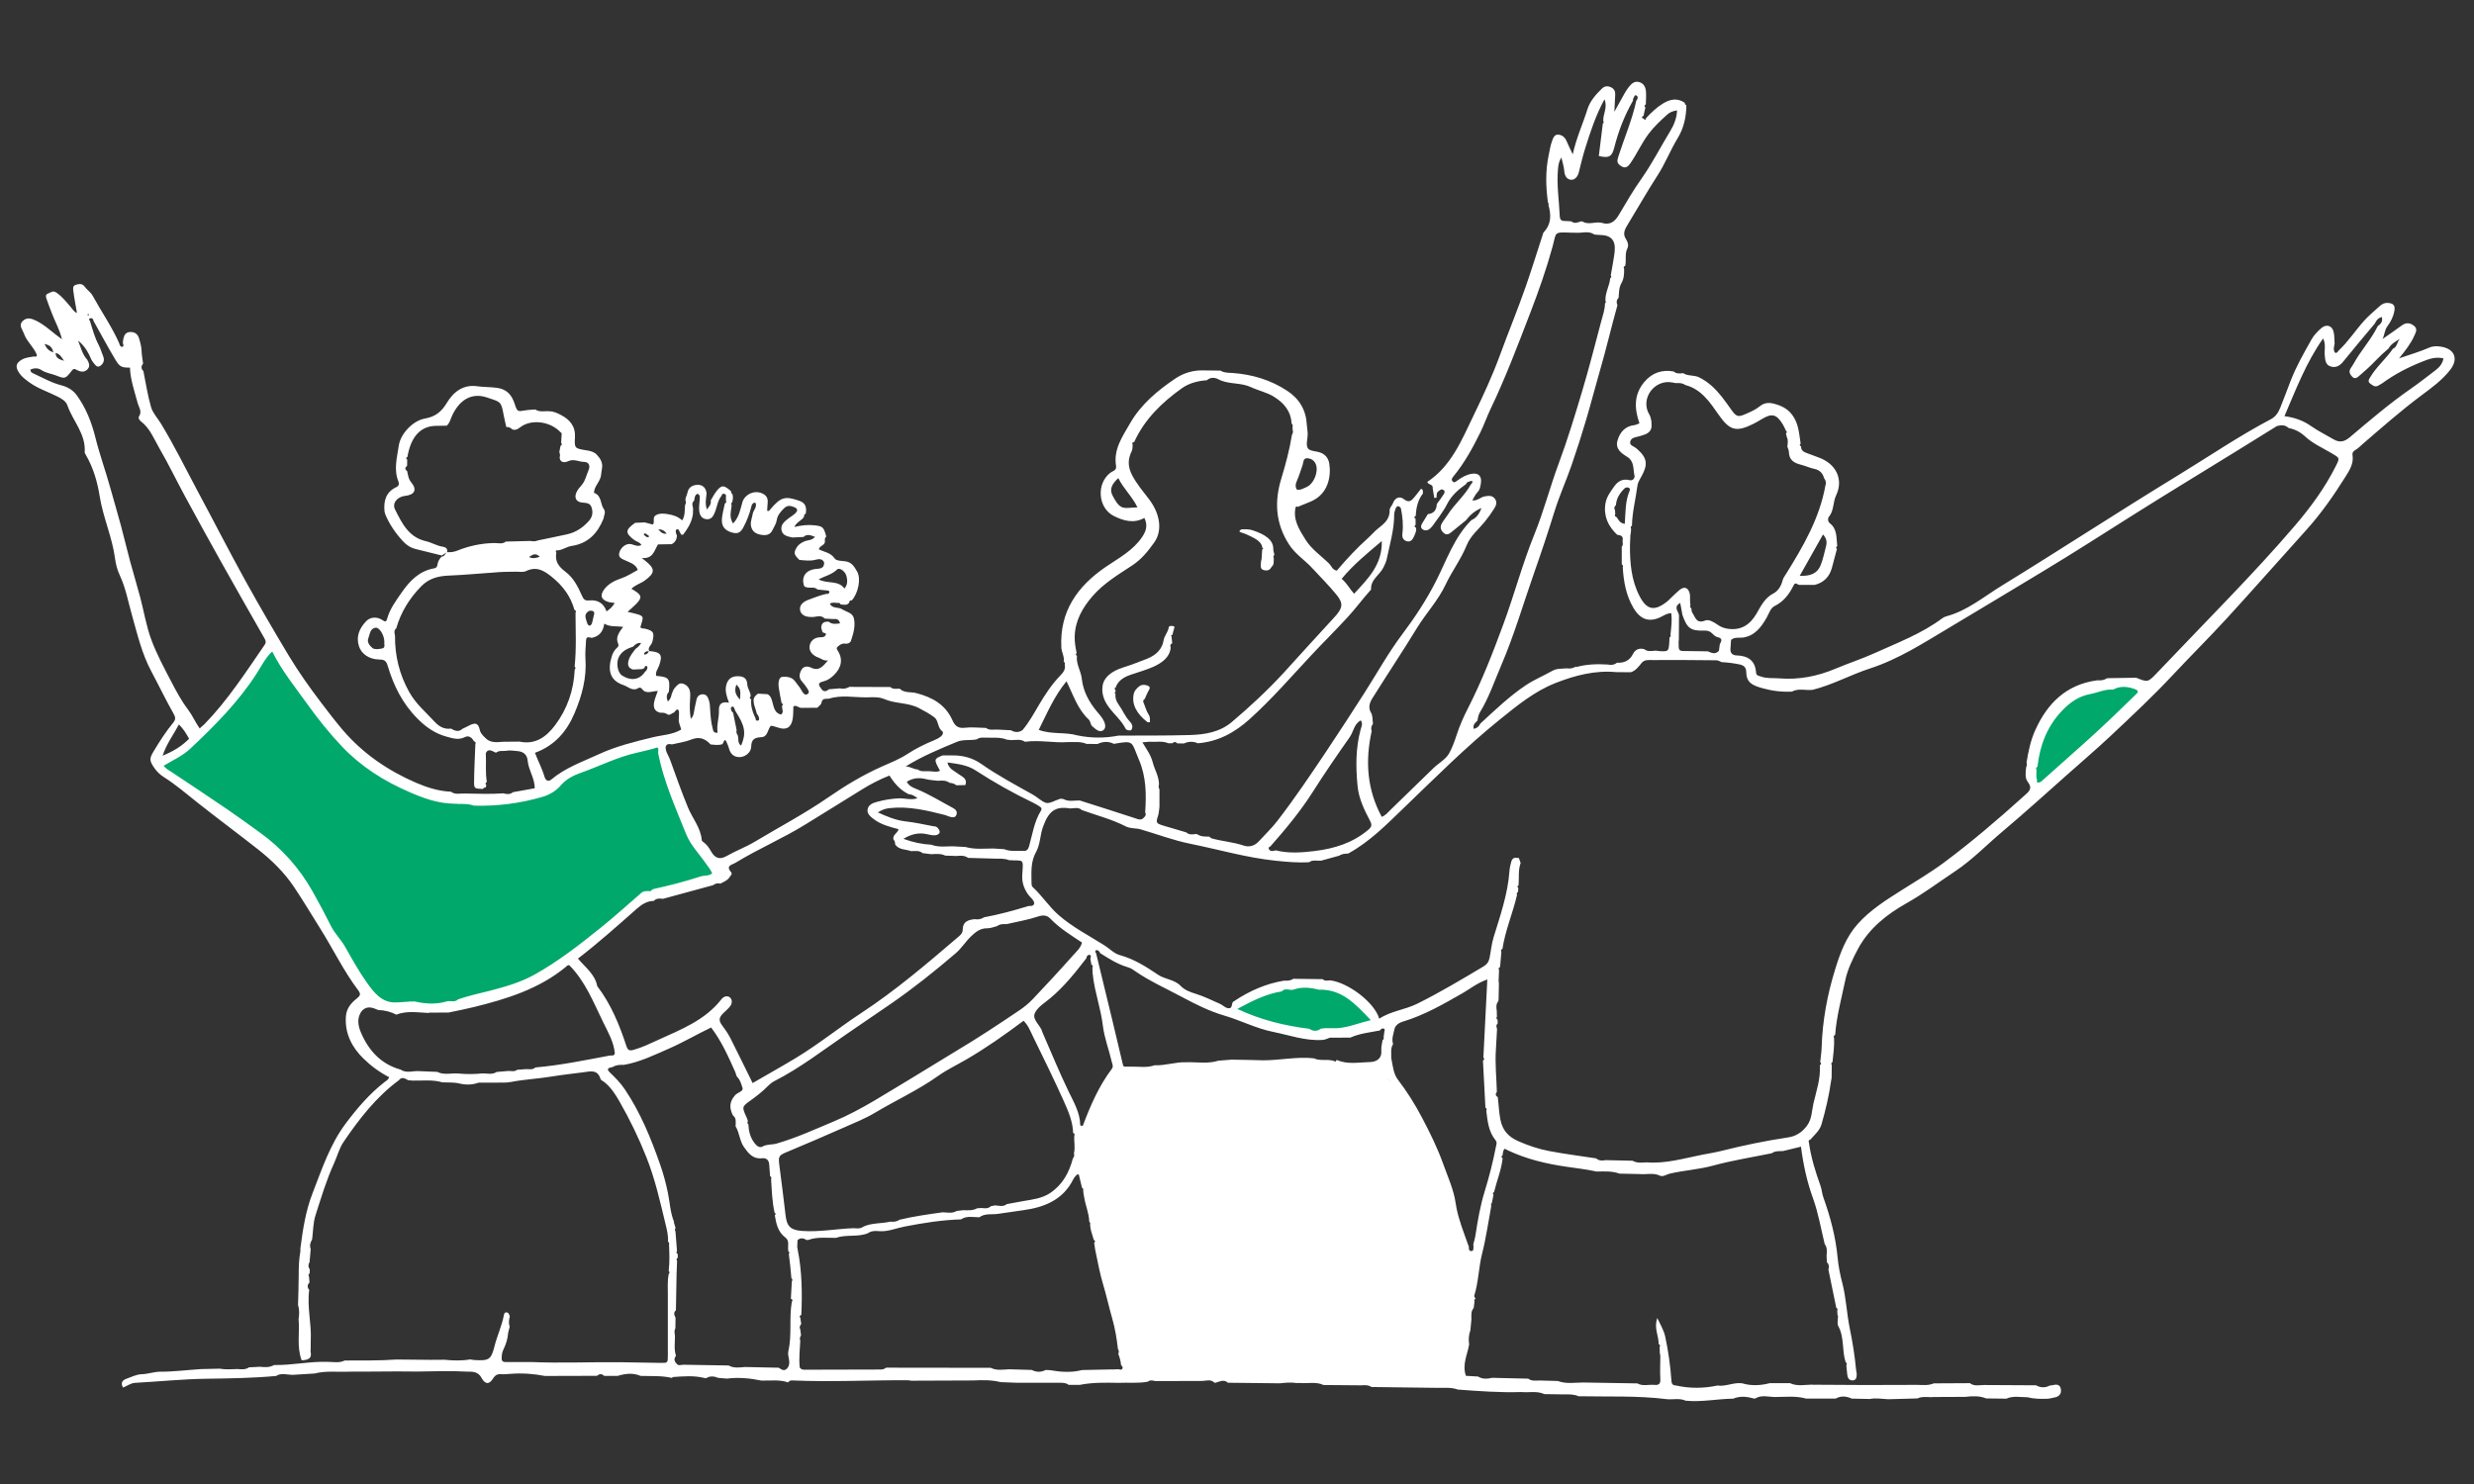 <svg width="450" height="270" viewBox="0 0 450 270" fill="none" xmlns="http://www.w3.org/2000/svg">
<rect x="0" y="0" width="450" height="270" fill="#333333" stroke="none"/>
<path d="M226.594 181.406L224.25 183.75L235.969 187.969H243.469L250.5 186.094L246.281 180.938L240.656 179.062H234.094L226.594 181.406Z" fill="#00A86B"/>
<path d="M369.562 139.688L370.5 143.906L378.469 136.875L391.125 125.625L386.438 123.75L381.281 125.156L376.125 127.031L370.969 132.656L369.562 139.688Z" fill="#00A86B"/>
<path d="M200.812 197.344L197.062 207.656H196.125V210L197.062 213.281L199.406 224.062L202.688 238.125L205.031 249.844L240.188 250.781L265.5 251.25L267.375 239.062V231.094L265.5 222.188L261.75 212.344L255.188 198.75L250.5 194.531L243.938 194.062L232.688 193.125L217.219 194.531L204.094 194.062L200.812 197.344Z" fill="white"/>
<path d="M33.938 136.406L29.25 138.281V140.156L34.406 143.438L48 153.75L52.688 158.906L57.844 166.875L66.75 180.938L72.844 183.281H81.75L90.188 180.938L98.156 178.125L105.656 172.5L115.5 164.531L117.844 163.125L125.344 161.25L130.969 158.906L130.031 157.5L123 144.844L119.25 135L105.656 139.219L100.969 142.969L92.531 144.844L84.094 145.312L71.438 142.031L64.406 136.406L57.844 128.906L49.875 117.188L46.125 122.344L39.094 130.312L33.938 136.406Z" fill="#00A86B"/>
<path d="M286.642 121.384C288.524 120.841 290.458 120.789 292.401 120.901C293.014 121.031 293.601 120.996 294.111 120.574C295.423 120.651 296.416 120.194 297.029 118.978C297.443 118.159 298.143 117.883 299.041 118.099C299.697 118.616 300.448 118.444 301.182 118.375C301.441 118.409 301.708 118.469 301.967 118.478C303.461 118.53 303.487 118.504 303.625 116.995C303.651 116.667 303.651 116.34 303.668 116.003C303.841 115.865 303.953 115.701 303.85 115.469C303.971 114.175 304.178 112.882 303.979 111.554C303.418 111.571 302.934 111.804 302.468 112.062C300.103 113.373 298.384 112.83 297.046 110.493C295.742 108.234 295.328 105.776 295.164 103.232C295.285 102.991 295.198 102.818 294.983 102.68V99.455C295.285 99.171 295.147 98.826 295.138 98.49C295.138 98.291 295.155 98.084 295.164 97.886C295.017 97.36 294.542 97.386 294.145 97.291C292.505 95.739 291.641 93.902 292.021 91.582C292.22 90.392 292.919 89.487 293.575 88.547C294.249 87.573 295.138 87.038 296.39 87.357C297.063 87.53 297.383 86.9 297.305 86.564C297.02 85.365 297.322 83.951 295.967 83.115C294.922 82.468 293.791 81.683 294.197 80.2C294.62 78.656 295.578 77.527 297.322 77.337C297.581 77.311 297.832 77.156 298.203 77.018C297.288 74.388 297.132 71.818 299.092 69.49C300.517 67.808 302.287 67.222 304.419 67.584C304.929 68.024 305.533 67.981 306.138 67.886C307.01 68.472 308.115 68.196 309.039 68.645C310.739 69.473 312.043 70.757 313.2 72.206C313.839 73.008 314.409 73.862 315.013 74.69C315.816 75.785 316.162 75.914 317.388 75.379C318.311 74.974 319.296 74.569 320.064 73.939C320.928 73.232 321.791 73.207 322.723 73.465C323.984 73.802 325.098 74.319 325.952 75.431C327.178 77.027 327.23 78.898 327.524 80.726C327.256 80.924 327.36 81.079 327.593 81.209C327.593 81.847 327.956 82.192 328.534 82.39C329.294 82.649 330.036 82.968 330.796 83.235C333.922 84.339 335.372 87.193 333.982 90.099C333.369 91.384 333.611 92.902 332.644 94.049C332.437 94.299 332.454 94.902 332.816 95.187C334.232 96.273 333.991 97.877 334.181 99.352C333.956 99.507 333.896 99.68 334.12 99.887C333.818 101.033 333.516 102.18 333.205 103.327C332.756 104.948 331.737 106 330.088 106.414C329.138 106.414 328.189 106.414 327.239 106.414C326.902 106.345 326.557 105.845 326.246 106.492C325.46 108.096 324.45 109.441 322.749 110.286C322.033 110.64 321.748 111.674 321.307 112.433C320.315 114.158 319.123 115.753 316.904 116.012C316.205 116.064 315.462 115.891 314.866 116.434C314.832 116.978 314.789 117.521 314.754 118.073C314.702 118.849 315.151 119.22 315.859 119.246C317.94 119.306 319.27 120.168 319.417 122.402C319.451 122.936 319.926 122.954 320.314 123.092C321.376 123.48 322.482 123.333 323.578 123.419C327.187 123.721 330.597 123.04 333.913 121.643C336.244 120.66 338.67 119.875 340.975 118.832C345.189 116.917 349.558 115.288 353.313 112.468C353.521 112.313 353.788 112.192 354.047 112.123C357.837 111.114 360.808 108.579 364.045 106.595C374.76 100.016 385.285 93.126 396.008 86.581C401.68 83.123 407.18 79.363 413.069 76.259C413.923 75.811 414.398 75.069 414.735 74.241C415.408 72.594 416.013 70.921 416.66 69.257C417.679 66.627 419.078 64.195 420.451 61.746C420.9 60.953 421.538 60.315 422.203 59.72C423.075 58.944 424.129 59.177 424.439 60.28C424.638 60.996 424.586 61.772 424.647 62.522C424.595 62.902 424.448 63.307 424.517 63.669C424.647 64.368 424.983 64.385 425.363 63.799C427.125 62.152 428.428 60.117 430.034 58.331C430.915 57.349 431.934 56.547 432.892 55.658C433.306 55.279 433.781 55.063 434.394 55.115C435.353 55.193 435.689 55.598 435.517 56.564C435.335 57.607 434.843 58.573 434.256 59.349C433.704 60.091 433.747 60.936 433.358 61.686C434.524 60.867 435.707 60.073 436.855 59.22C437.649 58.633 438.383 58.72 439.091 59.28C439.825 59.867 439.376 60.548 439.108 61.151C438.495 62.531 437.563 63.721 436.372 65.196C438.418 64.489 440.162 63.988 441.811 63.264C442.588 62.928 443.279 62.962 444.004 63.074C446.473 63.462 447.207 65.29 445.696 67.257C444.254 69.128 442.346 70.516 440.481 71.904C436.751 74.681 433.272 77.751 429.758 80.778C429.343 81.131 428.981 81.545 428.497 81.821C428.135 82.019 427.824 82.295 427.902 82.796C428.161 84.348 427.34 85.598 426.589 86.788C424.465 90.168 422.186 93.445 419.501 96.42C414.683 101.749 409.934 107.156 405.082 112.459C401.844 115.995 398.425 119.375 395.145 122.885C391.536 126.739 387.676 130.352 383.834 133.957C381.339 136.294 378.723 138.527 376.167 140.803C372.178 144.348 368.224 147.926 364.149 151.358C361.317 153.747 358.735 156.446 355.653 158.498C352.709 160.456 349.877 162.594 346.777 164.336C343.194 166.354 339.974 168.898 337.979 172.597C336.995 174.425 336.054 176.383 335.631 178.392C334.949 181.669 334.042 184.928 333.801 188.291C333.55 188.403 333.455 188.576 333.602 188.835C333.68 190.309 333.464 191.775 333.317 193.232C333.075 193.379 333.041 193.569 333.188 193.793C333.179 194.578 333.162 195.354 333.153 196.138C333.127 196.302 333.093 196.457 333.067 196.621C332.687 199.303 332.074 201.942 331.323 204.546C330.995 205.684 330.054 206.469 329.285 207.34C329.017 207.417 328.897 207.573 329.026 207.857C329.397 210.565 330.2 213.16 331.124 215.713C331.383 216.429 331.4 217.162 331.659 217.869C332.92 221.396 333.887 225.009 334.241 228.751C334.388 230.329 334.69 231.864 335.087 233.382C335.804 236.107 335.89 238.927 336.451 241.66C336.978 244.204 337.375 246.748 337.617 249.317C337.634 249.524 337.72 249.723 337.72 249.921C337.72 250.482 337.703 251.128 336.961 251.154C336.296 251.171 336.054 250.637 335.994 250.042C335.942 249.499 335.89 248.947 335.83 248.403C335.968 248.179 335.942 247.981 335.709 247.843C335.001 245.704 335.502 243.324 334.362 241.255C334.129 240.832 334.31 240.186 334.301 239.642C334.31 239.591 334.345 239.53 334.327 239.478C334.301 239.375 334.258 239.271 334.215 239.177C334.206 238.944 334.189 238.711 334.181 238.478C334.293 238.237 334.224 238.056 333.999 237.926C333.524 235.615 333.05 233.313 332.575 231.002C332.696 230.51 332.713 230.045 332.298 229.665C332.281 229.269 332.255 228.863 332.238 228.467C332.298 227.734 332.393 227.001 331.901 226.354C331.219 223.577 330.753 220.749 329.777 218.041C328.681 215.014 327.999 211.884 327.584 208.625C326.445 208.901 325.391 209.159 324.338 209.418C323.63 209.461 322.896 209.358 322.266 209.823C318.691 210.556 315.065 211.125 311.551 212.083C308.978 212.781 306.336 212.928 303.755 213.523C303.176 213.652 302.658 214.092 302.019 213.945C300.81 213.307 299.498 213.73 298.238 213.609C297.012 213.583 295.786 213.557 294.568 213.531C293.213 213.031 291.814 213.135 290.415 213.152C288.55 212.738 286.66 212.54 284.777 212.255C281.229 211.729 277.706 210.901 274.408 209.358C274.166 209.246 273.924 209.116 273.691 209.004C273.337 209.366 273.381 209.797 273.303 210.203C273.018 210.384 273.052 210.565 273.32 210.737C273.087 212.859 272.258 214.825 271.757 216.877C271.542 217.006 271.455 217.153 271.654 217.369C271.585 217.739 271.507 218.11 271.438 218.481C271.403 218.628 271.369 218.783 271.334 218.929C271.283 218.981 271.196 219.024 271.196 219.067C271.196 219.188 271.231 219.309 271.248 219.43C270.713 222.31 270.307 225.224 269.59 228.053C268.943 230.597 268.943 233.244 268.148 235.753C268.105 235.891 268.304 236.107 268.39 236.279C268.183 236.409 268.088 236.581 268.2 236.822C268.148 237.211 268.105 237.59 268.053 237.978C267.51 238.59 267.639 239.332 267.639 240.048C267.579 240.712 267.518 241.376 267.449 242.039C267.147 242.876 267.086 243.73 267.225 244.601C266.914 246.472 265.921 248.248 266.637 250.318C267.242 250.352 268.045 250.395 268.848 250.447C269.668 250.973 270.54 250.87 271.421 250.68C273.605 250.732 275.789 250.783 277.974 250.835C278.613 251.344 279.372 251.154 280.089 251.171C281.177 251.197 282.265 251.232 283.353 251.258C284.872 251.835 286.435 251.542 287.989 251.534C291.27 251.585 294.56 251.646 297.84 251.697C298.782 252.249 299.809 251.879 300.793 251.965C301.518 252.025 302.062 251.965 302.002 250.956C301.924 249.533 301.993 248.102 302.002 246.67C301.967 246.506 301.942 246.342 301.907 246.179C301.898 245.816 301.881 245.446 301.872 245.083C302.028 244.833 301.942 244.652 301.691 244.532C301.734 243.066 300.793 241.66 301.449 239.806C302.054 241.074 302.632 242.031 302.883 243.161C303.461 245.825 303.832 248.515 304.022 251.24C304.065 251.879 304.342 252.068 304.886 252.085C307.39 252.646 309.885 252.611 312.389 252.085C313.925 252.31 315.359 251.456 316.887 251.68C318.562 252.18 320.237 252.085 321.903 251.654C323.129 251.654 324.364 251.654 325.59 251.654C326.963 252.301 328.396 251.896 329.812 251.93C329.915 251.982 330.01 251.991 330.114 251.939C333.179 251.956 336.235 251.973 339.3 251.991C342.452 251.982 345.612 251.973 348.763 251.965C349.765 251.991 350.775 252.111 351.742 251.689C353.935 251.68 356.119 251.672 358.312 251.654C359.089 252.267 359.979 251.991 360.842 251.991C364.011 252.008 367.171 252.025 370.339 252.042C371.177 252.517 372.014 252.525 372.86 252.077C372.999 252.06 373.137 252.068 373.266 252.034C373.983 251.853 374.699 251.801 374.855 252.732C375.002 253.62 374.501 254.138 373.62 254.276C373.223 254.345 372.826 254.474 372.42 254.491C371.194 254.534 369.968 254.526 368.759 254.215C367.482 254.224 366.186 253.905 364.943 254.474C363.717 254.457 362.5 254.448 361.274 254.431C360.039 253.931 358.753 254 357.466 254.146C355.567 254.146 353.659 254.164 351.759 254.172C350.766 254.276 349.73 253.974 348.763 254.431C347.002 254.483 345.241 254.526 343.471 254.578C342.34 254.526 341.217 254.31 340.086 254.534C338.998 254.509 337.91 254.483 336.823 254.465C335.838 254.008 334.854 253.914 333.878 254.465C332.1 254.465 330.321 254.465 328.543 254.465C326.686 253.931 324.77 254.164 322.887 254.172C321.713 254.172 320.487 253.75 319.356 254.388L319.201 254.465L319.028 254.448C317.768 254.095 316.507 253.939 315.255 254.474C312.371 254.509 309.505 255.129 306.604 254.845C305.507 254.336 304.342 254.672 303.211 254.569C297.866 253.896 292.496 254.146 287.134 254.034C286.323 253.681 285.459 253.681 284.596 253.698C283.37 253.681 282.135 253.664 280.909 253.646C279.562 253.017 278.129 253.405 276.748 253.267C272.88 253.396 269.029 253.103 265.178 252.818C263.806 252.31 262.381 252.577 260.974 252.499C257.14 252.448 253.298 252.396 249.465 252.353C248.67 251.818 247.772 252.111 246.918 252.042C244.854 252.025 242.799 252.008 240.736 251.991C239.389 251.344 237.947 251.741 236.557 251.628C236.298 251.628 236.039 251.628 235.78 251.628C234.787 251.465 233.794 251.577 232.81 251.68C229.658 251.646 226.507 251.611 223.356 251.577C222.656 250.93 221.94 251.335 221.223 251.534L221.059 251.585L220.886 251.568C220.256 250.904 219.488 251.206 218.754 251.249C215.887 251.258 213.012 251.266 210.146 251.275C209.688 251.18 209.222 251.016 208.799 251.378C207.029 251.723 205.242 251.508 203.463 251.594C201.097 251.559 198.732 251.49 196.401 251.965C195.736 251.965 195.062 251.965 194.398 251.965C193.992 251.654 193.517 251.594 193.033 251.585C190.314 251.577 187.585 251.585 184.866 251.577C183.916 251.542 182.958 251.499 182.008 251.465C180.359 251.051 178.684 251.077 177 251.163C173.262 251.18 169.532 251.189 165.793 251.206C165.517 251.171 165.25 251.12 164.973 251.12C158.066 251.102 151.15 251.456 144.243 251.163C143.898 251.146 143.553 251.154 143.371 251.525C141.765 250.947 140.099 251.24 138.467 251.18C136.395 250.749 134.314 250.559 132.208 250.826C131.681 250.783 131.154 250.732 130.628 250.689C129.911 250.387 129.186 250.309 128.478 250.723L128.305 250.749L128.132 250.714C126.224 250.232 124.29 250.404 122.365 250.542C122.322 250.542 122.287 250.645 122.244 250.706C120.362 250.257 118.436 250.395 116.52 250.335C115.121 249.723 113.722 249.921 112.332 250.335C111.521 250.335 110.709 250.335 109.898 250.335C109.466 249.904 109.034 249.938 108.594 250.318C105.434 250.326 102.282 250.335 99.122 250.344C97.059 249.947 94.987 249.792 92.897 249.956C92.353 249.981 91.809 250.059 91.274 250.025C90.566 249.973 90.143 250.076 89.686 250.809C88.934 252.008 88.201 251.853 87.544 250.62C87.009 249.628 86.042 249.533 85.04 249.559C82.001 249.395 78.962 249.481 75.923 249.542C74.663 249.533 73.411 249.524 72.15 249.516C70.363 249.524 68.584 249.542 66.797 249.55C65.701 249.55 64.604 249.55 63.499 249.559C61.41 249.662 59.303 249.352 57.239 249.895C55.884 249.981 54.52 250.059 53.164 250.145C52.18 250.128 51.17 249.731 50.22 250.344C45.989 250.732 41.742 250.792 37.494 250.852C33.194 250.913 28.894 251.361 24.595 251.594C23.748 251.637 23.127 252.172 22.376 252.456C21.866 251.534 22.315 251.094 23.04 250.835C23.938 250.516 24.845 250.05 25.76 250.025C26.943 249.999 28.057 249.559 29.214 249.568C31.674 249.576 34.1 249.24 36.544 249.093C37.675 249.067 38.815 249.041 39.946 249.016C41.016 249.205 42.087 249.128 43.166 249.085C43.9 249.128 44.642 249.24 45.299 248.774C45.972 248.74 46.645 248.705 47.31 248.671C48.182 248.774 49.046 248.817 49.849 248.352C53.147 248.421 56.402 247.645 59.7 247.783C60.702 247.783 61.729 248.024 62.687 247.532C65.83 247.515 68.973 247.576 72.116 247.351C74.222 247.369 76.329 247.394 78.436 247.412C79.239 247.412 80.033 247.403 80.836 247.394C82.398 247.55 83.953 247.601 85.507 247.334C85.774 247.369 86.042 247.429 86.318 247.446C88.865 247.601 89.323 247.42 89.927 245.006C90.411 243.057 91.283 241.246 91.654 239.271C91.715 238.978 91.801 238.737 92.138 238.771C92.552 238.814 92.612 239.194 92.733 239.504C92.578 240.117 92.466 240.737 92.716 241.35C92.656 241.582 92.604 241.807 92.543 242.039C92.509 242.186 92.474 242.333 92.431 242.471C92.362 243.549 92.034 244.583 91.576 245.515C91.257 246.179 91.231 246.756 91.266 247.412C91.369 247.714 91.602 247.808 91.896 247.808C93.476 247.808 95.064 247.808 96.644 247.808C102.006 248.041 107.359 247.791 112.721 247.843C115.19 247.869 117.659 247.938 120.129 247.964C121.467 247.981 121.476 247.964 121.476 246.61C121.476 242.979 121.467 239.34 121.476 235.71C121.476 234.408 121.381 233.097 121.631 231.804C121.821 231.614 121.83 231.424 121.631 231.235C121.821 229.639 121.761 228.044 121.691 226.449C121.786 226.207 121.674 226.044 121.502 225.897C121.579 224.785 121.294 223.715 121.044 222.663C120.068 218.593 119.153 214.532 117.59 210.582C116.183 207.021 114.534 203.641 112.643 200.338C111.901 199.036 111.072 197.777 109.863 196.828C109.647 196.664 109.302 196.535 109.233 196.319C108.706 194.578 107.506 194.897 106.142 195.086C104.26 195.345 102.326 195.535 100.469 195.845C97.931 196.268 95.358 196.38 92.837 196.871C92.034 197.027 91.197 196.949 90.368 196.975C89.263 196.975 88.149 196.975 87.044 196.983C85.878 197.397 84.738 197.415 83.512 197.121C82.537 196.889 81.483 196.975 80.465 196.923C78.677 196.388 76.838 196.647 75.025 196.604C74.766 196.578 74.507 196.561 74.24 196.535C73.678 196.225 73.117 195.828 72.556 196.535C68.412 199.588 65.312 203.606 62.463 207.806C61.703 208.927 61.34 210.392 60.745 211.686C59.363 214.713 58.413 217.92 57.395 221.085C56.946 222.474 56.963 224.017 56.773 225.492C56.454 226.044 56.264 226.604 56.514 227.242C56.445 228.035 56.376 228.82 56.307 229.613C56.048 230.062 56.022 230.51 56.35 230.941C56.341 231.192 56.333 231.433 56.316 231.683C56.126 231.83 56.039 231.993 56.195 232.218C56.229 232.588 56.264 232.959 56.298 233.339C55.849 233.778 55.884 234.236 56.246 234.701C55.815 237.78 56.687 240.824 56.523 243.893C56.497 244.368 56.523 244.842 56.514 245.316C56.505 245.497 56.497 245.678 56.48 245.851C56.825 247.213 55.987 247.438 54.874 247.498C53.932 245.032 54.545 242.488 54.312 240.013C54.433 239.151 54.494 238.297 54.209 237.452C54.252 235.676 54.33 233.899 54.33 232.131C54.33 230.631 54.364 229.131 54.641 227.656C54.641 227.475 54.641 227.302 54.641 227.121C55.081 223.715 55.599 220.3 56.851 217.093C58.552 212.721 60.019 208.219 62.895 204.391C64.967 201.631 67.177 199.036 69.905 196.906C70.225 196.656 70.622 196.483 70.777 195.983C69.033 195.095 67.419 193.888 66.063 192.551C64.008 190.533 62.679 187.989 62.92 184.894C63.033 183.445 63.87 182.471 64.906 181.66C65.528 181.169 65.675 180.858 65.157 180.177C62.506 176.667 60.606 172.692 58.275 168.984C56.669 166.423 55.124 163.827 53.44 161.318C51.662 158.679 49.391 156.472 46.896 154.506C43.287 151.669 39.6 148.935 36 146.09C33.962 144.468 31.994 142.77 29.784 141.373C29.076 140.924 28.497 140.355 28.022 139.657C27.133 138.337 27.159 137.984 28.014 136.578C29.084 134.81 30.189 133.077 31.502 131.49C32.028 130.852 31.899 130.438 31.579 129.869C30.163 127.36 28.92 124.764 27.565 122.229C25.803 118.952 24.992 115.417 23.999 111.907C23.308 109.484 22.876 106.983 21.788 104.672C21.34 103.733 21.055 102.62 20.925 101.62C20.416 97.722 18.741 94.144 18.128 90.263C17.722 87.702 16.979 85.106 15.624 82.787C15.529 82.614 15.391 82.416 15.408 82.244C15.624 78.941 13.25 76.604 12.257 73.75C11.98 72.956 11.212 72.534 10.452 72.146C8.743 71.275 6.878 70.706 5.306 69.542C4.65 69.05 3.985 68.593 3.511 67.886C2.742 66.748 2.854 66.067 4.011 65.411C4.693 65.023 5.462 64.989 6.204 64.851C6.446 64.928 6.662 64.945 6.722 64.609C6.17 63.143 4.84 62.143 4.331 60.642C4.072 59.901 3.329 59.177 4.132 58.401C4.909 57.65 5.79 57.961 6.627 58.375C8.302 59.203 9.597 60.556 11.264 61.729C10.858 59.927 9.969 58.469 9.399 56.9C9.097 56.072 8.743 55.253 8.475 54.408C8.371 54.063 8.173 53.597 8.769 53.391C9.252 53.218 9.606 52.795 10.245 53.227C11.29 53.934 12.041 54.908 12.844 55.831C13.206 56.245 13.44 56.745 14.001 56.935C13.785 55.667 13.526 54.408 13.362 53.123C13.31 52.692 13.155 52.037 13.716 51.847C14.268 51.657 14.942 51.502 15.399 52.149C15.831 52.761 16.487 53.123 16.867 53.83C18.447 56.71 20.338 59.418 21.676 62.436C21.754 62.773 21.909 63.16 22.281 63.1C22.505 63.066 22.488 62.669 22.341 62.419C22.376 62.152 22.384 61.876 22.445 61.608C22.609 60.893 22.919 60.384 23.8 60.401C24.62 60.418 25.078 60.867 25.285 61.548C25.527 62.315 25.734 63.1 25.76 63.937C25.786 64.67 25.933 65.403 26.028 66.144C25.665 66.61 25.613 67.067 26.08 67.507C26.529 69.706 26.848 71.93 27.478 74.077C27.789 75.147 28.644 76.043 29.248 77.027C31.709 81.054 33.772 85.296 36 89.453C38.858 94.773 41.603 100.154 44.513 105.431C47.094 110.105 49.78 114.727 52.534 119.306C54.321 122.272 56.333 125.109 58.439 127.877C59.726 129.568 61.004 131.249 62.385 132.862C66.055 137.139 70.596 140.226 75.716 142.433C77.702 143.287 79.817 143.951 82.036 144.046C82.813 144.649 83.719 144.322 84.566 144.373C86.888 144.391 89.211 144.52 91.533 144.339C92.146 144.486 92.751 144.606 93.294 144.132C94.615 143.891 95.928 143.658 97.266 143.416C97.283 141.614 96.126 140.122 95.971 138.355C95.876 137.302 95.194 136.725 94.072 136.647C93.389 136.604 92.716 136.457 92.034 136.604C91.456 136.69 90.825 136.492 90.299 136.906L90.126 136.923L89.971 136.845C89.073 136.345 88.65 136.397 88.365 137.044C88.468 138.786 88.244 140.536 88.555 142.269C88.296 142.416 88.226 142.597 88.451 142.83C88.416 142.977 88.382 143.132 88.347 143.278C88.106 143.227 87.959 143.382 87.829 143.546C86.292 143.477 86.215 143.477 86.232 142.166C86.258 139.907 86.379 137.647 86.465 135.38C86.612 135.086 86.482 134.948 86.206 134.871C85.852 134.207 85.274 133.75 84.574 134.103C83.417 134.69 82.407 134.345 81.285 134.043C79.178 133.474 77.564 132.37 75.992 130.801C73.212 128.033 71.589 124.739 70.51 121.1C70.225 120.125 69.767 119.996 68.912 119.987C67.142 119.953 65.727 118.97 65.286 117.564C64.725 115.796 65.381 114.339 66.555 113.063C67.376 112.175 68.61 112.235 69.404 112.726C70.061 113.132 70.225 113.261 70.423 112.545C70.933 110.752 72.029 109.286 73.057 107.803C74.516 105.699 76.26 103.87 78.971 103.405C79.385 103.336 79.523 103.086 79.575 102.706C79.653 102.154 79.938 101.689 80.309 101.284C80.862 101.284 80.965 100.74 81.285 100.456C81.95 100.507 82.545 100.438 83.21 100.171C85.334 99.317 87.562 98.843 89.858 98.8C90.584 98.774 91.352 99.067 92.008 98.533C93.502 98.498 95.004 98.464 96.498 98.421C96.955 98.524 97.404 98.507 97.836 98.326C99.615 97.955 101.402 97.601 103.18 97.205C104.769 96.851 106.047 95.972 107.126 94.764C107.791 94.023 107.894 93.16 107.584 92.272C107.307 91.479 106.591 91.505 105.883 91.436C104.795 91.324 104.398 90.556 104.864 89.547C105.063 89.125 105.373 88.728 105.693 88.383C106.461 87.564 106.643 86.469 107.066 85.503C107.411 84.727 107.066 84.037 106.237 84.037C105.278 84.037 104.38 83.416 103.336 83.916C102.895 84.123 101.894 84.348 101.79 83.227C101.937 82.89 101.833 82.563 101.738 82.235C101.808 81.864 101.877 81.485 101.954 81.114C102.205 80.985 102.291 80.821 102.067 80.588C102.092 80.096 102.127 79.605 102.153 79.113C102.222 78.872 102.11 78.725 101.92 78.605C100.176 76.776 97.067 76.268 95.039 77.458C94.477 77.785 94.011 78.372 93.243 78.156C92.906 77.88 92.561 77.639 92.094 77.691C91.922 76.923 91.723 76.164 91.585 75.388C91.162 72.965 90.989 73.138 88.641 72.336C85.558 71.275 83.409 73.043 82.209 75.681C81.932 76.294 81.794 76.975 81.267 77.449L79.489 77.475C76.484 77.449 74.749 79.432 74.11 83.115C73.885 83.27 73.773 83.425 74.067 83.623C74.067 83.994 74.058 84.374 74.049 84.744C73.652 85.063 73.592 85.382 74.049 85.701C74.24 86.391 74.231 87.064 74.783 87.737C75.923 89.099 75.431 90.03 73.678 90.22C72.288 90.367 71.278 91.539 71.848 92.678C73.091 95.161 74.335 97.765 77.469 98.464C78.531 98.705 79.463 99.326 80.568 99.473C81 99.533 81.509 99.818 81.302 100.473C80.991 100.671 80.672 100.87 80.361 101.068C78.781 100.68 77.201 100.275 75.621 99.895C74.654 99.662 73.894 99.145 73.238 98.412C71.9 96.946 70.795 95.334 70.043 93.497C70.009 93.342 69.974 93.178 69.94 93.022C69.75 91.108 70.207 89.504 72.098 88.625C72.616 88.383 72.608 87.952 72.469 87.599C71.58 85.417 72.219 83.261 72.53 81.105C72.841 78.915 75.112 76.518 77.305 76.147C79.135 75.837 80.3 74.931 81.276 73.301C82.45 71.335 84.229 69.904 86.828 70.275C87.985 70.439 89.15 70.404 90.316 70.551C92.198 70.783 93.079 71.853 93.614 73.474C94.097 74.931 94.123 74.905 95.531 74.664C96.135 74.56 96.757 74.552 97.37 74.5C98.155 75.052 99.053 74.741 99.9 74.828C100.685 74.828 101.393 75.164 102.041 75.509C103.664 76.354 104.7 77.57 104.579 79.596C104.458 81.588 104.553 81.597 106.738 81.942C107.428 82.054 108.093 82.226 108.577 82.752C109.198 83.425 109.664 84.175 109.509 85.158C109.449 85.564 109.371 85.969 109.336 86.383C109.233 87.607 108.067 88.418 108.041 89.668C109.483 90.151 109.155 91.72 109.854 92.66C110.096 92.988 110.036 93.454 109.88 93.859C109.846 94.014 109.82 94.178 109.785 94.333C108.715 97.015 106.979 98.886 103.949 99.335C103.12 99.455 102.377 100.033 101.514 100.128C101.125 100.085 100.996 100.214 101.195 100.585C100.884 102.154 101.678 103.146 102.852 104.026C104.32 105.129 105.132 106.751 105.848 108.372C106.15 109.044 106.384 109.32 107.143 109.243C108.68 109.087 109.803 109.717 110.321 111.235C110.925 110.821 111.452 110.407 111.788 109.691C111.417 109.639 111.08 109.639 110.77 109.553C109.319 109.148 109.051 108.32 109.958 107.147C110.752 106.13 111.926 105.586 113.04 105.207C114.111 104.845 114.974 104.241 116.01 103.698C115.622 102.637 114.681 102.413 113.843 102.008C113.196 101.697 112.315 101.508 112.686 100.421C113.006 99.49 114.007 98.757 114.888 99.024C115.492 99.205 116.028 99.473 116.667 99.171C116.399 98.628 115.786 98.567 115.363 98.248C113.679 96.972 113.696 96.403 115.544 95.118C116.131 95.092 116.71 95.075 117.297 95.049C117.746 95.17 118.203 95.29 118.739 95.437C119.196 95.006 118.566 94.135 119.308 93.73C120.025 93.333 120.785 93.436 121.502 93.549C122.425 93.686 123.341 93.997 124.083 94.678C124.644 93.799 124.523 92.833 124.601 91.91C124.791 91.634 124.782 91.332 124.687 91.022C124.636 90.53 124.946 90.125 125.033 89.677C125.205 88.702 125.896 88.288 126.734 88.219C127.735 88.133 128.383 88.677 128.521 89.728C128.46 90.634 128.184 91.539 128.581 92.686C129.091 92.065 129.393 91.651 129.272 91.056C129.591 90.53 129.868 89.97 130.239 89.478C131.206 88.185 131.655 88.185 132.985 89.384C132.985 89.582 132.985 89.789 133.218 89.867C133.364 90.367 133.33 90.867 133.183 91.367C132.976 91.522 132.959 91.712 133.08 91.927C133.002 92.971 132.562 94.04 133.339 95.247C134.461 94.066 134.66 92.669 135.039 91.367C135.445 89.996 137.051 89.211 138.372 89.668C139.296 89.987 139.728 90.513 139.633 91.488C139.581 91.962 139.572 92.436 139.538 92.91C139.874 93.091 140.004 92.79 140.159 92.617C142.042 90.418 142.793 90.203 145.443 91.134C146.583 91.531 146.747 92.419 146.557 93.462C146.315 93.549 146.212 93.704 146.264 93.963C145.91 94.713 144.951 94.868 144.485 95.877C145.771 95.575 146.911 95.446 148.059 95.566C149.648 95.739 149.821 95.86 150.287 97.61C149.993 97.869 150.011 98.205 150.054 98.55C150.002 99.266 149.052 99.274 148.94 99.947C149.933 100.447 151.09 100.533 151.824 101.611C152.117 102.042 153.084 102.051 153.671 102.111C154.958 102.249 155.407 103.155 155.899 103.983C156.667 105.276 156.089 107.984 154.923 109.243C154.638 109.208 154.474 109.303 154.474 109.614C154.069 110.252 153.456 109.976 152.903 109.976C152.808 109.743 152.644 109.639 152.385 109.708C151.91 109.674 151.435 109.545 150.934 109.829C151.401 110.786 152.471 110.398 153.171 110.847C153.948 111.338 155.079 111.476 155.312 112.494C155.64 113.891 155.217 115.279 154.777 116.607C154.656 116.96 154.181 117.185 153.732 117.107C153.197 117.012 152.808 117.28 152.454 117.59C152.238 117.78 152.057 117.9 152.359 118.357C153.395 119.918 153.041 121.513 151.686 122.824C151.133 123.359 150.486 123.807 149.812 123.962C148.413 124.273 149.087 124.851 149.484 125.454C149.942 125.972 150.365 125.73 150.788 125.403C151.453 125.351 152.109 125.29 152.774 125.239C153.387 125.403 153.956 125.265 154.509 124.971C156.987 124.98 159.456 124.989 161.934 124.997C162.443 125.472 163.065 125.273 163.652 125.308C164.507 126.135 165.69 125.842 166.691 126.11C169.61 126.877 171.967 128.188 173.245 131.051C173.659 131.982 174.212 132.56 175.438 132.413C176.715 132.258 178.028 132.413 179.331 132.439C179.988 132.931 180.747 132.698 181.464 132.741C182.267 132.784 183.079 132.818 183.881 132.862C184.589 133.275 185.289 133.31 185.988 132.836C187.162 131.439 188.026 129.861 188.95 128.291C190.072 126.394 191.315 124.497 192.878 122.885C193.422 122.324 193.862 121.746 193.664 120.91C193.767 120.677 193.655 120.513 193.482 120.367C193.646 119.47 193.094 118.694 193.051 117.823C192.705 111.252 195.96 106.673 201.132 103.138C203.498 101.525 206.079 100.18 207.746 97.705C208.479 96.618 208.808 95.558 208.151 94.23C206.217 95.316 204.344 94.739 202.643 93.902C199.69 92.462 199.371 88.004 201.961 86.012C202.41 85.667 203.144 85.632 202.997 84.727C202.513 81.735 204.188 79.389 205.544 77.027C207.53 73.56 210.569 71.034 213.824 68.843C215.343 67.826 217.174 67.3 219.082 67.394C220.058 67.403 221.033 67.42 222 67.429C222.674 67.86 223.425 67.808 224.176 67.86C227.759 68.119 231.109 69.111 234.131 71.102C236.384 72.586 237.576 74.647 237.705 77.337C237.731 77.88 237.861 78.424 237.861 78.967C237.861 79.855 237.489 80.942 237.887 81.562C238.232 82.106 239.432 82.062 240.218 82.364C241.116 82.709 241.651 83.434 241.789 84.374C242.143 86.676 241.599 89.858 238.5 91.212C237.688 91.565 236.859 91.884 236.039 92.221C235.884 92.109 235.754 92.126 235.659 92.298C235.15 94.575 236.324 96.343 237.429 98.136C238.543 99.947 240.313 101.111 241.78 102.568C242.186 102.974 242.342 103.681 243.153 103.827C244.88 101.784 246.736 99.775 248.774 97.946C249.387 97.403 249.914 96.756 250.544 96.248C251.675 95.342 252.832 94.523 252.763 92.807C252.746 92.393 253.22 91.979 253.376 91.531C253.756 90.487 254.654 90.246 255.327 90.798C256.32 91.6 256.76 91.048 257.304 90.41C257.701 89.944 258.064 89.444 258.444 88.952C258.979 89.021 258.737 89.478 258.832 89.763C257.891 90.97 257.589 92.376 257.511 93.859C257.218 94.014 257.157 94.187 257.477 94.394C257.477 94.764 257.477 95.135 257.486 95.506C257.157 95.73 257.304 95.877 257.563 96.006C257.684 96.575 257.425 97.067 257.218 97.558C256.959 98.162 256.579 98.688 255.862 98.464C255.258 98.274 254.99 97.834 255.085 97.058C255.275 95.515 255.12 93.963 254.8 92.436C254.395 91.945 254.067 91.988 253.833 92.583C253.747 92.91 253.592 93.238 253.592 93.566C253.609 96.36 252.789 99.016 252.236 101.715C252.124 102.275 251.865 102.732 251.64 103.224C250.984 104.621 249.266 105.423 249.387 107.259C247.911 108.889 246.607 110.683 245.122 112.295C242.998 114.606 240.762 116.814 238.612 119.108C234.917 123.057 231.377 127.153 227.353 130.792C224.608 133.275 221.594 134.931 217.882 135.233C217.036 134.862 216.19 134.879 215.352 135.267C214.946 135.267 214.549 135.259 214.143 135.25C213.858 134.94 213.556 134.931 213.254 135.224C213.004 135.224 212.753 135.224 212.503 135.224C211.406 134.741 210.241 135.052 209.11 134.948C208.713 134.983 208.324 135.017 207.789 135.06C208.531 136.276 209.334 137.371 209.671 138.699C210.016 140.053 210.828 141.269 210.811 142.726C210.716 143.028 210.716 143.321 210.897 143.606C210.897 143.847 210.897 144.089 210.897 144.322C210.897 144.494 210.897 144.675 210.897 144.848C210.897 145.503 210.897 146.158 210.897 146.805C210.88 146.969 210.854 147.133 210.837 147.297C210.785 147.693 210.759 148.081 210.621 148.487C210.215 149.711 210.31 149.815 211.648 150.229C213.021 150.651 214.402 151.039 215.775 151.444C216.285 151.919 216.889 151.824 217.493 151.738C217.623 151.738 217.744 151.781 217.865 151.833C218.503 152.255 219.229 152.203 219.945 152.212C220.109 152.333 220.265 152.505 220.446 152.557C222.346 153.066 224.314 153.204 226.205 153.842C227.129 154.152 228.139 153.98 228.976 153.066C230.133 151.798 231.377 150.617 232.421 149.254C235.547 145.184 238.405 140.941 241.262 136.673C243.619 133.146 245.933 129.585 248.213 126.015C250.483 122.462 252.53 118.763 255.068 115.382C257.365 112.33 259.454 109.156 261.19 105.742C263.132 101.922 264.496 97.765 267.63 94.635C268.623 94.23 269.098 93.385 269.478 92.427C268.312 92.902 267.397 93.678 266.646 94.661C265.8 95.351 264.954 96.041 264.108 96.731C263.607 97.136 263.141 97.515 262.51 96.886C261.984 96.36 261.923 95.808 262.26 95.213C262.562 94.678 262.977 94.204 263.305 93.686C264.548 91.712 266.404 90.203 267.535 88.142C267.639 87.995 267.838 87.849 267.838 87.702C267.838 87.461 267.63 87.478 267.432 87.547C267.138 87.659 266.784 87.668 266.681 88.056C265.273 89.064 264.004 90.142 263.184 91.772C262.485 93.16 261.466 94.385 260.576 95.67C260.421 95.885 260.214 96.075 260.007 96.248C259.566 96.593 259.04 96.567 258.677 96.239C258.34 95.937 258.496 95.489 258.746 95.118C259.083 94.601 259.394 94.066 259.713 93.54C260.836 93.436 261.302 92.747 261.345 91.695C261.733 91.151 262.157 90.634 262.51 90.065C262.666 89.823 262.942 89.47 262.605 89.185C262.182 88.832 261.846 89.237 261.561 89.453C261.215 89.72 261.371 90.194 261.276 90.573C261.138 90.539 261.008 90.556 260.887 90.625C260.792 90.03 260.689 89.435 260.594 88.84C260.732 88.064 259.73 88.245 259.618 87.676C263.987 84.77 265.86 80.088 268.002 75.656C269.754 72.034 271.455 68.377 272.845 64.575C274.356 60.444 276.04 56.365 277.49 52.218C278.561 49.157 279.511 46.061 280.521 42.974C280.607 42.715 280.65 42.396 280.823 42.215C282.204 40.732 282.153 39.041 281.635 37.257C281.661 37.205 281.712 37.136 281.695 37.093C281.66 36.989 281.6 36.886 281.548 36.782C281.16 33.902 281.091 31.039 281.704 28.176C281.876 27.374 281.989 26.547 282.265 25.779C282.463 25.236 282.671 24.451 283.422 24.494C284.104 24.537 284.665 24.968 284.959 25.693C285.261 26.452 285.649 27.167 286.072 28.073C286.703 25.15 287.903 22.563 288.749 19.855C289.198 18.424 290.26 17.19 291.382 16.113C291.883 15.63 292.47 15.595 293.092 15.914C293.653 16.207 293.826 16.682 293.791 17.277C293.739 18.139 293.705 19.01 293.636 20.338C294.404 18.95 294.939 17.958 295.501 16.983C295.742 16.57 296.001 16.164 296.295 15.793C296.787 15.19 297.357 14.664 298.229 14.957C299.066 15.233 299.343 15.949 299.395 16.725C299.446 17.475 299.377 18.234 299.36 18.993C299.101 19.139 299.023 19.312 299.282 19.536C299.17 20.045 299.058 20.553 298.946 21.062C298.669 21.235 298.445 21.407 298.946 21.58L298.989 21.597C299.231 21.994 299.325 21.752 299.403 21.493C300.327 20.502 301.303 19.562 302.46 18.846C303.746 18.053 305.076 17.768 306.44 18.691C306.457 18.889 306.492 19.07 306.733 19.122C306.733 21.252 306.25 23.347 305.171 25.107C303.824 27.314 302.909 29.729 301.501 31.901C299.619 34.816 297.901 37.843 296.096 40.809C295.552 41.697 295.069 42.525 295.794 43.577C296.096 44.017 296.26 44.69 296.019 45.155C295.483 46.199 295.855 47.311 295.613 48.363C295.354 48.475 295.259 48.648 295.414 48.906C295.44 49.795 295.38 50.709 294.948 51.459C294.447 52.338 294.49 53.252 294.413 54.175C294.007 54.572 293.99 55.029 294.197 55.529C293.057 59.599 292.108 63.721 290.916 67.782C290.104 70.568 289.379 73.431 288.55 76.225C287.713 79.062 286.806 81.89 285.839 84.684C284.864 87.495 283.629 90.22 282.748 93.057C281.609 96.731 280.4 100.378 279.122 104C277.11 109.708 275.435 115.529 273.035 121.117C271.809 123.971 270.825 126.929 269.193 129.593C268.891 130.085 268.831 130.594 268.727 131.12C268.295 131.516 267.855 131.904 268.071 132.62C268.649 132.474 269.038 132.163 269.254 131.654C271.913 129.205 274.52 126.696 277.533 124.67C279.07 123.643 280.771 122.954 282.368 122.048C283.189 121.582 284.061 121.695 284.915 121.6C285.52 121.677 286.098 121.634 286.616 121.263L286.642 121.384ZM240.675 244.247C240.408 244.316 240.287 244.454 240.408 244.73C239.492 246.161 238.482 247.541 237.757 249.119C238.318 249.154 238.862 249.188 239.415 249.214C241.193 249.731 243.006 249.714 244.828 249.568C245.787 249.585 246.736 249.611 247.695 249.628C248.351 250.137 249.102 249.93 249.827 249.93C252.841 249.973 255.854 250.025 258.858 250.068C259.825 250.576 260.853 250.214 261.854 250.3L261.992 250.335L262.131 250.3C262.718 250.326 263.305 250.352 263.901 250.369L264.065 250.413L264.229 250.378C264.548 250.335 264.643 250.197 264.419 249.93C264.911 246.179 265.066 242.333 265.973 238.685C267.199 233.753 266.085 229.269 264.436 224.767C263.702 222.775 262.977 220.792 262.761 218.662C262.934 218.438 262.839 218.283 262.631 218.153C261.673 215.696 260.421 213.35 259.946 210.703C259.808 209.927 259.29 209.211 258.91 208.478C258.418 207.538 257.727 206.676 257.417 205.693C256.475 202.649 254.8 200.002 253.186 197.32C252.901 196.845 252.694 196.294 252.029 196.328C250.967 196.38 250.026 195.828 248.998 195.742C248.204 195.19 247.298 195.561 246.443 195.449C245.156 195.328 243.922 194.948 242.609 194.966C239.467 195.026 236.324 194.966 233.181 194.966C231.653 194.871 230.133 194.948 228.657 195.405C227.077 195.216 225.566 195.828 224.003 195.828C220.04 195.828 216.069 195.811 212.106 195.802C209.611 195.319 207.124 195.129 204.637 195.828C203.273 196.526 202.073 197.475 201.469 198.872C200.364 201.407 199.345 203.985 198.499 206.616C198.188 207.564 197.791 208.332 197.135 209.03C196.798 209.133 196.668 209.289 197.014 209.556C196.962 210.323 197.169 211.031 197.463 211.738C197.92 212.859 198.473 213.971 198.706 215.144C199.604 219.593 201.158 223.879 201.78 228.398C202.039 230.286 202.185 232.252 202.729 234.029C203.817 237.624 204.551 241.246 204.819 244.971C204.715 245.213 204.827 245.377 205.009 245.506C205.233 246.636 205.164 247.834 205.855 248.843C206.286 249.257 206.718 249.214 207.15 248.843C209.611 248.809 212.08 248.766 214.54 248.731C215.248 248.731 215.956 248.74 216.664 248.748C218.996 248.783 221.318 248.826 223.649 248.86C224.478 249.412 225.367 249.085 226.239 249.05C227.301 249.248 228.372 249.214 229.443 249.136C230.168 249.317 230.884 249.154 231.601 249.102C234.062 249.533 236.186 249.309 236.997 246.42C237.049 246.23 237.239 246.084 237.343 245.911C238.422 244.023 239.648 242.195 240.537 240.22C242.445 235.995 243.939 231.631 244.155 226.932C244.552 226.483 244.284 226 244.224 225.535C244.327 224.94 244.138 224.302 244.474 223.75C244.647 223.474 244.828 223.137 245.234 223.206C245.579 223.267 245.907 223.474 245.951 223.819C246.028 224.552 246.02 225.293 246.046 226.026C245.907 226.613 245.968 227.182 246.149 227.742C246.097 228.398 246.046 229.053 245.994 229.717C245.83 229.864 245.726 230.027 245.813 230.26C245.234 235.124 243.369 239.539 241.021 243.781C240.779 243.842 240.641 243.98 240.675 244.247ZM123.004 248.024C123.349 248.602 123.867 248.291 124.333 248.3C127.07 248.343 129.807 248.395 132.536 248.438C133.485 248.981 134.504 248.783 135.506 248.714C137.552 248.757 139.598 248.8 141.644 248.843C142.223 249.257 142.793 249.585 143.319 248.774C143.932 247.808 143.181 246.774 143.388 245.877C144.079 242.885 143.501 239.832 144.027 236.848C144.226 236.59 144.174 236.409 143.855 236.305C143.915 235.244 143.976 234.192 144.027 233.132C144.174 232.916 144.166 232.726 143.95 232.563L143.725 230.174C143.708 230.019 143.682 229.855 143.665 229.7C143.604 229.191 143.544 228.691 143.483 228.182C143.656 227.966 143.57 227.794 143.397 227.639C143.207 226.811 143.682 225.776 142.87 225.173C141.48 224.138 141.195 222.646 140.928 221.111C141.161 220.93 141.092 220.766 140.885 220.611C140.436 218.61 140.384 216.567 140.254 214.532C140.375 214.29 140.28 214.118 140.073 213.98C140.021 213.298 139.961 212.609 139.918 211.927C139.866 211.091 139.443 210.643 138.588 210.737C136.939 210.91 136.119 209.832 135.307 208.676C134.513 207.538 134.513 206.09 133.796 204.925C133.796 204.227 134.012 203.468 133.313 202.933C132.631 201.614 132.648 200.433 133.727 199.243C134.176 198.751 135.255 198.553 135.065 197.958C134.858 197.311 134.66 196.526 134.133 195.983C133.865 195.707 133.883 195.371 133.753 195.078C132.492 192.292 131.284 189.481 129.35 186.946C126.742 188.188 124.282 189.645 121.657 190.792C118.989 191.956 116.39 193.241 113.489 193.741C112.764 193.715 112.056 193.741 111.417 194.146C110.847 194.259 110.148 194.371 110.908 195.104C111.901 196.061 112.859 197.009 113.636 198.173C116.502 202.425 118.411 207.116 120.086 211.91C120.673 213.574 121.122 215.273 121.484 217.015C121.847 218.774 121.907 220.62 122.607 222.31C122.598 222.361 122.563 222.422 122.581 222.465C122.607 222.56 122.65 222.655 122.684 222.758C122.753 222.991 122.822 223.224 122.883 223.457C122.719 223.638 122.719 223.827 122.857 224.017C122.952 225.216 123.047 226.414 123.142 227.604C122.987 227.837 123.03 228.027 123.271 228.165C123.271 228.389 123.271 228.613 123.28 228.837C123.038 228.984 123.004 229.165 123.151 229.398C123.116 230.208 123.081 231.019 123.064 231.83C123.021 234.011 122.987 236.193 122.943 238.375C122.486 238.806 122.607 239.263 122.874 239.728C122.874 240.375 122.857 241.022 122.848 241.669C122.581 242.126 122.719 242.6 122.771 243.066C122.779 244.264 122.563 245.48 122.952 246.661C122.641 247.101 122.563 247.532 122.952 247.981L122.969 248.015L123.004 248.024ZM272.534 182.16C272.094 182.686 272.146 183.281 272.25 183.893C272.25 184.256 272.267 184.618 272.275 184.98C272.129 185.213 272.18 185.394 272.396 185.54C272.396 185.773 272.405 186.006 272.414 186.239C272.034 186.532 272.215 186.877 272.301 187.222C272.232 188.455 272.18 189.688 272.094 190.913C271.913 193.491 272.198 196.061 272.267 198.639C271.982 199.019 271.982 199.346 272.431 199.605C272.604 200.95 272.638 202.295 272.897 203.649C273.277 205.658 274.382 206.848 276.161 207.624C277.965 208.418 279.839 209.056 281.764 209.418C284.596 209.961 287.471 210.315 290.32 210.755C290.83 211.203 291.417 211.203 292.03 211.074C293.67 211.108 295.302 211.143 296.943 211.186C297.754 211.643 298.626 211.539 299.49 211.479C302.969 211.764 306.293 210.746 309.634 210.091C310.8 209.866 312 209.677 313.157 209.384C317.163 208.375 321.187 207.547 325.27 206.935C326.652 206.728 327.766 206.029 328.655 204.839C329.596 203.589 329.527 202.157 329.846 200.786C330.382 198.475 331.185 196.225 331.012 193.801C331.271 193.646 331.349 193.474 331.081 193.25C331.167 192.361 331.314 191.473 331.34 190.585C331.487 185.696 332.376 180.927 333.827 176.271C334.742 173.33 335.795 170.467 337.919 168.087C340.198 165.543 343.065 163.75 345.871 161.973C348.461 160.326 351.129 158.766 353.59 156.937C358.658 153.161 363.458 149.047 368.155 144.813C369.053 144.003 369.795 143.503 368.811 142.218C368.284 141.528 368.449 140.493 368.535 139.596C368.699 139.32 368.716 139.027 368.613 138.725C368.941 136.725 369.338 134.75 370.184 132.87C372.403 127.938 375.839 124.549 381.417 123.781C382.004 123.781 382.608 123.842 383.118 123.445C383.247 123.428 383.368 123.402 383.497 123.385C385.181 123.359 386.873 123.333 388.557 123.307C390.698 124.178 390.707 124.135 392.356 122.41C396.699 117.849 401.093 113.321 405.445 108.76C409.546 104.457 413.612 100.111 417.472 95.584C420.312 92.255 422.885 88.745 424.854 84.822C425.64 83.252 425.57 83.339 424.068 82.442C422.445 81.476 420.675 80.709 419.285 79.415C418.404 78.596 417.429 78.096 416.272 77.872C415.65 77.259 414.916 77.337 414.165 77.51C411.782 78.984 409.408 80.467 407.025 81.933C400.731 85.822 394.402 89.659 388.134 93.609C382.625 97.075 377.152 100.611 371.574 103.965C365.945 107.354 360.324 110.76 354.677 114.123C349.955 116.935 345.37 119.927 340.078 121.643C336.572 122.781 333.317 124.609 329.708 125.506C328.456 125.661 327.144 125.17 325.927 125.834C324.088 125.92 322.343 125.713 320.513 125.196C318.734 124.695 317.655 124.187 317.621 122.246C317.612 121.505 317.275 121.056 316.403 120.884C315.324 120.66 314.245 120.53 313.157 120.47C312.838 120.349 312.527 120.134 312.207 120.134C308.331 120.091 304.454 120.065 300.577 120.091C299.93 120.091 299.196 119.979 298.652 120.548C298.082 121.255 297.556 122.005 296.632 122.307L294.016 122.29C290.156 121.919 286.53 122.867 282.99 124.247C279.105 125.765 275.893 128.421 272.716 130.982C266.646 135.888 261.129 141.424 255.508 146.831C252.305 149.91 249.188 153.135 245.217 155.299C244.63 155.299 244.06 155.368 243.55 155.696C242.463 155.998 241.375 156.291 240.287 156.593C239.562 156.653 238.793 156.377 238.128 156.868C236.065 156.998 234.027 156.808 231.964 156.593C226.706 156.041 221.655 154.557 216.5 153.514C213.427 152.893 210.5 151.781 207.504 150.901C206.597 150.634 205.622 150.798 204.741 150.341C202.211 149.039 199.44 148.349 196.781 147.383C196.133 146.788 195.365 147.09 194.631 147.09C191.825 146.616 190.711 147.702 189.718 150.418C189.165 151.927 189.235 153.609 188.44 155.032C187.49 156.73 187.594 158.567 187.62 160.395C187.62 160.723 187.611 161.18 187.801 161.361C189.528 162.931 190.78 164.931 192.541 166.475C195.088 168.708 198.102 170.234 200.933 172.028C201.857 172.614 202.617 173.485 203.705 173.778C206.252 174.486 208.462 175.865 210.603 177.323C211.899 178.202 213.599 178.185 214.73 179.358C215.473 180.125 216.44 180.487 217.424 180.789C218.996 181.272 220.455 182.005 221.948 182.66C222.449 182.876 222.786 183.35 223.373 183.428C224.392 183.557 223.831 182.393 224.426 182.195C224.487 182.177 224.53 182.108 224.59 182.074C227.336 180.254 230.289 178.961 233.561 178.418C234.157 178.461 234.744 178.426 235.262 178.081C237.04 178.107 238.819 178.125 240.598 178.15C240.995 178.564 241.478 178.375 241.945 178.366C245.234 178.763 250.026 182.393 250.872 185.342C253.022 183.928 255.577 183.721 257.822 182.6C261.932 180.556 265.86 178.202 269.798 175.857C270.436 175.477 270.764 175.072 270.929 174.322C271.196 173.063 271.283 171.787 271.671 170.536C272.888 166.57 274.27 162.62 274.563 158.429C274.598 157.886 274.736 157.36 274.874 156.825C275.107 155.946 275.643 155.998 276.282 156.127C276.385 156.42 276.489 156.722 276.592 157.015C276.109 158.334 276.333 159.723 276.213 161.077C276.005 161.223 275.91 161.378 276.169 161.568C276.152 161.801 276.135 162.034 276.118 162.275C275.884 162.396 275.841 162.586 275.936 162.818C275.176 166.121 273.795 169.26 273.286 172.632C273.035 172.744 272.923 172.908 273.087 173.175C273.009 174.098 272.932 175.012 272.854 175.934C272.604 176.046 272.509 176.227 272.664 176.478C272.638 177.133 272.612 177.78 272.586 178.435C272.604 178.607 272.621 178.78 272.638 178.944C272.621 179.875 272.604 180.815 272.586 181.746C272.569 181.893 272.552 182.039 272.534 182.186V182.16ZM136.619 127.196L136.645 127.239C136.533 128.352 136.818 129.386 137.276 130.378C137.5 130.62 137.353 131.292 137.906 131.094C138.208 130.982 138.053 130.507 137.915 130.206C137.863 130.094 137.759 129.999 137.681 129.895C137.474 128.973 136.965 128.11 137.094 127.119C137.25 126.722 137.526 126.429 137.88 126.204C138.45 126.239 139.028 126.265 139.598 126.299C140.203 126.61 140.332 127.153 140.505 127.774C140.755 128.662 140.885 129.74 142.067 130.016C142.352 129.774 142.447 129.473 142.318 129.11C142.292 128.895 142.266 128.671 142.232 128.455C142.491 128.231 142.421 128.058 142.162 127.912C141.99 126.972 141.774 126.032 141.644 125.083C141.532 124.316 141.619 123.195 142.309 123.143C142.931 123.1 143.95 123.117 144.528 123.842C144.822 124.221 145.124 124.601 145.4 124.989C145.599 125.265 145.754 125.575 145.944 125.86C146.177 126.213 146.462 126.575 146.92 126.248C147.282 125.989 147.058 125.609 146.885 125.334C146.592 124.868 146.264 124.419 145.892 124.014C145.288 123.35 145.357 122.686 145.728 121.953C146.151 121.108 146.972 121.203 147.507 121.462C148.966 122.169 149.631 121.289 150.606 120.16C149.778 120.263 149.406 119.823 148.888 119.651C147.964 119.34 147.161 118.599 147.248 117.642C147.334 116.667 148.077 115.952 149.242 115.943C149.501 115.943 149.855 115.926 150.011 115.762C150.598 115.158 149.89 115.201 149.605 115.037C149.527 114.762 149.449 114.486 149.372 114.21C149.398 113.304 149.942 113.046 150.745 113.115C151.366 113.641 152.066 113.511 152.791 113.416C152.635 112.718 152.204 112.545 151.617 112.632C151.081 112.606 150.546 112.571 150.011 112.545C149.242 111.726 148.301 112.373 147.455 112.252C146.453 112.252 145.573 111.821 145.512 110.838C145.461 110.036 146.151 109.458 147.023 109.131C148.111 108.725 149.19 108.303 150.321 108.044C150.537 108.079 150.753 108.044 150.831 107.837C150.917 107.613 150.796 107.458 150.546 107.44C149.933 107.38 149.329 107.32 148.716 107.259H148.698C148.206 106.759 147.576 106.975 146.997 106.906C146.687 106.828 146.324 106.871 146.203 106.449C145.771 104.923 146.583 103.758 148.232 103.534C148.992 103.431 149.942 103.56 149.907 102.336C149.588 101.585 148.88 101.697 148.37 101.835C147.36 102.111 146.393 101.956 145.4 101.87C144.381 100.887 144.33 100.551 144.934 99.576C145.305 98.972 145.875 98.679 146.488 98.429C147.084 98.248 147.757 98.3 148.232 97.662C147.524 97.438 146.851 97.05 146.143 97.696C145.469 97.731 144.787 97.765 144.114 97.791C143.311 97.601 142.387 97.472 142.162 96.523C141.921 95.497 142.68 94.894 143.397 94.333C143.829 93.997 144.321 93.73 144.701 93.35C145.081 92.962 145.176 92.566 144.468 92.272C143.76 91.979 143.199 91.901 142.603 92.488C141.964 93.117 141.403 93.773 141.273 94.678C141.178 95.316 140.798 95.808 140.548 96.368C140.09 97.42 139.218 97.455 138.294 97.274C137.336 97.084 136.68 96.558 136.576 95.506C136.507 94.799 136.809 94.161 136.913 93.488C137.025 92.798 137.811 92.229 137.379 91.427C136.939 91.488 136.766 91.712 136.68 92.1C136.36 93.436 135.868 94.713 135.221 95.928C134.668 96.972 134.133 97.188 133.054 96.86C131.741 96.463 131.163 95.644 131.327 94.221C131.431 93.342 131.664 92.479 131.845 91.608C132.087 91.488 132.173 91.315 132.044 91.065C132.044 90.841 132.044 90.617 132.044 90.401C132.121 90.073 131.974 89.867 131.655 89.832C131.439 89.806 131.292 89.961 131.249 90.186C130.489 91.117 130.429 92.324 129.963 93.368C129.686 93.997 129.315 94.575 128.435 94.454C127.588 94.333 127.286 93.695 127.191 93.031C127.096 92.307 127.226 91.548 127.278 90.806C127.303 90.384 127.355 89.979 126.82 89.841C126.328 90.125 126.354 90.634 126.259 91.091C125.775 91.488 125.948 91.979 126.069 92.462C126.06 92.833 126.043 93.195 126.034 93.566C126 93.73 125.974 93.894 125.939 94.049C125.672 95.256 125.016 96.273 124.282 97.239C124.23 97.308 124.031 97.274 123.902 97.282C123.807 97.101 123.72 96.92 123.625 96.748C123.505 96.515 123.392 96.161 123.082 96.325C122.848 96.446 122.9 96.799 122.978 97.058C123.021 97.188 123.073 97.308 123.125 97.438C123.107 98.136 122.805 98.671 122.184 99.007C121.346 99.024 120.517 99.033 119.68 99.05C119.006 100.163 118.782 101.741 116.727 101.516C117.072 101.792 117.219 101.913 117.374 102.034C119.214 103.491 119.188 104.224 117.28 105.621C116.511 106.181 115.535 106.414 114.853 107.13C115.043 107.242 115.216 107.337 115.397 107.449C116.761 108.311 116.822 108.768 115.665 109.933C115.199 110.398 114.689 110.829 114.154 111.321C117.616 112.106 117.029 111.985 116.468 114.158C116.589 114.218 116.71 114.296 116.831 114.33C116.96 114.365 117.107 114.33 117.236 114.365C118.911 114.736 119.084 115.15 118.644 116.814C118.488 117.392 117.746 117.771 118.082 118.487C117.901 118.495 117.685 118.452 117.539 118.538C117.349 118.651 117.021 118.789 117.254 119.108C117.28 119.142 117.599 119.021 117.737 118.909C117.875 118.797 117.944 118.607 118.048 118.452C120.215 118.616 120.578 119.125 119.896 121.074C119.68 121.695 119.179 122.229 119.352 122.962C121.735 123.195 121.89 123.402 121.666 125.868C121.191 126.394 121.191 126.946 121.476 127.636C121.968 127.205 122.071 126.765 122.166 126.317C122.339 125.946 122.434 125.506 122.693 125.213C123.082 124.764 123.487 124.161 124.221 124.385C124.929 124.601 125.387 125.135 125.508 125.86C125.585 126.325 125.542 126.817 125.516 127.3C125.447 128.429 125.43 129.55 125.654 130.792C126.112 130.326 126.181 129.869 126.25 129.395C126.354 128.722 126.535 128.067 126.665 127.394C126.777 126.782 127.105 126.377 127.735 126.325C128.521 126.265 128.763 126.834 128.961 127.472C129.108 127.938 129.134 128.403 129.16 128.886C129.229 130.119 129.307 131.353 129.635 132.56C129.738 132.948 129.764 133.396 130.533 133.31C130.291 131.948 130.826 130.62 130.766 129.248C130.714 128.015 131.361 127.601 132.596 127.851C132.156 126.679 131.836 125.687 132.104 124.644C132.389 123.54 133.062 123.04 134.167 123.031C135.204 123.031 135.877 123.35 135.929 124.549C135.963 125.282 136.55 125.903 136.542 126.679C136.309 126.886 136.326 127.067 136.594 127.222L136.619 127.196ZM107.247 111.114C105.96 111.743 106.643 112.683 106.867 113.554C107.212 114.029 107.454 113.822 107.67 113.434C107.791 112.925 107.912 112.416 108.033 111.899C108.24 111.166 107.799 111.088 107.247 111.114ZM133.986 132.844C133.874 133.198 133.986 133.5 134.193 133.784C134.392 134.405 134.098 135.198 134.806 135.655C135.756 133.379 135.54 132.094 133.718 129.3C133.624 128.981 133.459 128.455 133.192 128.559C132.743 128.74 132.967 129.197 133.175 129.533C133.209 129.585 133.287 129.611 133.339 129.645C133.554 130.706 133.77 131.766 133.986 132.836V132.844ZM294.042 94.075C294.396 94.549 294.594 95.187 295.535 95.308C295.682 93.247 295.596 91.151 296.442 89.22C296.537 89.004 296.416 88.806 296.226 88.728C295.958 88.625 295.665 88.685 295.466 88.883C294.629 89.72 293.998 90.668 293.929 91.901C293.593 92.169 293.549 92.496 293.765 92.859C293.774 93.091 293.791 93.324 293.8 93.549C293.653 93.825 293.765 93.988 294.042 94.075ZM115.19 117.633C114.085 118.004 113.075 118.461 112.531 119.608C112.039 120.66 112.332 122.384 113.161 122.91C114.802 123.954 116.373 123.687 117.331 122.212C117.599 122.014 117.754 121.738 117.763 121.401C117.763 121.315 117.642 121.169 117.564 121.16C117.349 121.151 117.236 121.289 117.245 121.505C117.107 121.582 116.969 121.66 116.831 121.738C116.269 121.764 115.7 121.789 115.138 121.815C114.197 121.539 114.111 120.867 114.361 120.065C114.603 119.28 115.13 118.676 115.622 118.038C116.019 117.771 116.364 117.452 116.615 116.986C115.993 116.917 115.561 117.202 115.19 117.624V117.633ZM306.025 111.899C305.896 111.2 305.766 110.493 305.62 109.708C304.307 110.424 305.292 111.209 305.395 111.925C305.386 113.39 305.378 114.856 305.369 116.314C305.352 116.486 305.343 116.659 305.326 116.831C305.326 118.469 305.326 118.452 306.716 118.452C308.02 118.452 309.315 118.487 310.619 118.504C311.318 118.789 312.017 119.142 312.665 118.392C312.717 118.012 312.76 117.633 312.812 117.254C312.958 116.814 313.451 116.348 312.691 115.995C312.19 115.934 311.836 115.667 311.482 115.296C311.111 114.908 310.662 114.701 310.023 114.727C307.519 114.822 306.863 114.313 306.025 111.89V111.899ZM243.179 187.075C245.208 186.946 247.056 186.161 249.335 185.601C246.538 182.678 244.068 179.918 239.855 180.065C238.327 179.659 236.79 179.513 235.253 180.056C235.124 180.073 235.003 180.091 234.873 180.108C234.269 180.048 233.647 179.815 233.138 180.375C230.211 180.841 227.638 182.177 225.057 183.566C229.27 185.549 233.639 186.627 238.146 187.179C238.854 187.653 239.562 187.679 240.261 187.153C240.52 187.127 240.779 187.093 241.038 187.067C241.755 187.067 242.463 187.067 243.179 187.067V187.075ZM370.426 140.036C370.443 140.666 370.305 141.312 370.529 141.933C370.417 142.175 370.478 142.33 370.745 142.399C370.926 142.33 371.151 142.304 371.289 142.183C373.845 139.915 376.392 137.63 378.947 135.354C382.22 132.448 385.354 129.412 388.479 126.36C388.825 126.023 389.084 125.799 388.531 125.463C387.141 124.911 385.742 124.721 384.352 125.463C382.884 125.351 381.572 126.023 380.173 126.282C378.058 126.679 376.444 127.843 375.002 129.378C372.317 132.232 371.021 135.673 370.598 139.501C370.348 139.622 370.27 139.803 370.426 140.053V140.036ZM232.041 154.713C234.407 155.299 236.799 155.127 239.156 154.833C242.713 154.394 246.072 153.359 248.878 150.97C249.499 150.444 249.594 150.091 249.188 149.323C248.135 147.331 247.142 145.262 246.926 142.977C246.598 139.545 246.572 136.112 247.487 132.732C247.634 132.206 247.945 131.628 247.513 131.068C246.261 131.732 246.201 133.12 245.51 134.103C243.196 137.397 240.917 140.717 238.759 144.115C236.505 147.659 233.837 150.858 231.074 153.997C230.859 154.066 230.686 154.238 230.772 154.428C231.057 155.006 231.558 154.842 232.024 154.713H232.041ZM287.842 40.318C288.948 40.956 290.13 40.309 291.261 40.516C292.772 41.033 293.696 40.387 294.456 39.093C295.777 36.851 297.089 34.601 298.592 32.479C300.517 29.746 302.028 26.762 303.763 23.916C304.394 22.882 304.998 21.58 305.041 20.079C304.325 20.2 303.781 20.381 303.306 20.803C302.08 21.899 300.888 23.002 299.878 24.339C298.592 26.046 297.745 27.995 296.537 29.729C296.157 30.272 295.682 30.755 294.862 30.22C294.102 29.72 294.076 29.349 294.378 28.435C295.466 25.055 296.891 21.778 297.633 18.294C297.944 18.01 297.953 17.561 297.702 17.406C297.262 17.139 297.253 17.708 297.081 17.932C297.012 18.027 297.037 18.191 297.02 18.329C295.475 21.019 294.37 23.882 293.61 26.892C293.195 28.53 292.617 28.806 290.812 28.383C291.054 26.426 291.296 24.468 291.538 22.502C291.719 22.373 291.736 22.218 291.624 22.037C291.538 20.76 292.462 19.57 291.84 18.07C290.26 20.967 289.284 23.96 288.343 26.96C287.886 28.418 287.532 29.91 287.16 31.393C286.97 32.152 286.435 32.747 285.787 32.712C285.019 32.669 284.587 31.996 284.527 31.117C284.475 30.332 284.207 29.565 284 28.642C283.534 29.401 283.456 30.039 283.387 30.737C283.111 33.626 283.594 36.48 283.707 39.352C283.733 39.938 283.983 40.214 284.579 40.206C284.993 40.206 285.399 40.249 285.813 40.275C286.375 40.74 286.944 40.49 287.506 40.292L287.687 40.275L287.868 40.309L287.842 40.318ZM198.827 177.624L198.74 177.15L198.697 176.046C198.853 175.788 198.758 175.615 198.507 175.495C198.447 175.124 198.386 174.753 198.326 174.382C198.464 174.132 198.464 173.778 198.222 173.735C197.894 173.675 197.627 173.942 197.609 174.33C195.606 176.935 193.569 179.496 191.03 181.617C190.037 182.453 188.751 183.212 188.242 184.299C187.654 185.54 189.286 186.506 189.58 187.748C189.597 187.817 189.632 187.877 189.658 187.938C191.22 191.49 192.679 195.095 194.372 198.587C195.33 200.571 196.452 202.442 196.487 204.718C196.487 204.77 196.703 204.822 196.815 204.865C196.876 204.831 196.962 204.813 196.979 204.762C198.335 201.148 199.871 197.622 202.203 194.509C202.574 194.008 202.332 193.655 202.22 193.181C201.711 190.982 200.864 188.8 200.605 186.636C200.243 183.557 199.172 180.668 198.801 177.616L198.827 177.624ZM432.486 59.34C433.056 58.952 433.436 58.478 433.237 57.676C432.538 57.866 432.21 58.306 431.977 58.849C430.043 61.16 428.092 63.454 426.201 65.799C425.562 66.593 424.802 66.981 423.878 66.662C422.963 66.343 422.928 65.454 422.851 64.601C422.764 63.626 423.093 62.609 422.549 61.583C419.449 65.972 417.61 70.878 415.521 75.716C417.351 75.957 418.922 76.509 420.373 77.527C421.659 78.432 423.093 79.131 424.457 79.933C425.536 80.562 426.408 80.398 427.401 79.562C431.018 76.501 434.627 73.422 438.521 70.714C440.041 69.662 441.491 68.507 442.959 67.394C443.676 66.851 444.254 66.222 444.453 65.213C442.959 64.833 441.69 65.359 440.455 65.851C437.926 66.86 435.525 68.119 433.315 69.731C433.091 69.895 432.832 69.999 432.607 70.145C432.011 70.516 431.588 70.119 431.157 69.818C430.595 69.421 430.889 69.007 431.157 68.576C432.296 66.687 434.006 65.256 435.249 63.454C436.078 63.126 435.974 62.16 436.544 61.634C435.75 62.126 434.921 62.557 434.463 63.402C433.626 64.1 432.832 64.842 432.08 65.635C431.148 66.618 430.129 67.524 429.093 68.412C428.774 68.688 428.325 69.05 427.841 68.533C427.427 68.093 427.194 67.645 427.53 67.067C427.703 66.774 427.928 66.506 428.083 66.204C429.387 63.807 431.295 61.798 432.495 59.332L432.486 59.34ZM172.752 142.433C172.105 141.985 171.388 141.968 170.646 142.062C169.903 141.968 169.152 141.942 168.41 141.752C167.227 141.45 166.035 141.528 164.939 142.235C165.344 143.054 166.104 143.304 166.76 143.58C169.057 144.52 171.146 145.839 173.322 146.995C173.909 147.305 174.186 147.719 173.944 148.297C173.702 148.875 173.141 148.694 172.675 148.573C172.416 148.504 172.174 148.357 171.906 148.288C168.591 147.452 165.284 146.641 161.813 147.029C161.071 147.116 160.466 147.297 159.672 147.814C161.39 148.59 162.97 149.237 164.602 149.427C166.311 149.625 167.978 149.97 169.653 150.306C169.92 150.358 170.257 150.341 170.43 150.505C170.672 150.72 170.931 151.074 170.922 151.367C170.922 151.677 170.551 151.919 170.188 151.962C169.636 152.031 169.109 151.876 168.565 151.764C167.106 151.444 165.75 151.746 164.326 152.617C166.07 153.255 167.702 153.6 169.394 153.687C170.896 154.282 172.467 153.868 173.996 154.014C174.531 154.04 175.066 154.075 175.602 154.1C177.259 154.575 178.96 154.385 180.644 154.376C181.309 154.419 181.982 154.463 182.647 154.497C183.743 154.946 184.892 154.79 186.023 154.799C186.705 154.92 187.024 154.557 187.188 153.945C187.801 151.746 188.121 149.453 189.355 147.469C189.563 147.133 189.381 146.935 189.191 146.797C188.803 146.521 188.388 146.279 187.965 146.072C184.33 144.322 180.808 142.356 177.423 140.148C175.912 139.165 174.151 138.984 172.329 138.717C172.597 139.941 173.581 140.243 174.315 140.812C174.98 141.321 176.033 141.614 175.584 142.839C175.049 142.847 174.514 142.864 173.97 142.873C173.599 142.614 173.201 142.433 172.735 142.442L172.752 142.433ZM121.424 129.981C121.035 129.688 120.578 129.645 120.111 129.68C118.963 129.421 118.79 128.602 119.006 127.636C119.153 126.998 119.412 126.394 119.645 125.722C118.557 125.704 117.495 126.42 116.727 125.282C116.641 125.161 116.295 125.066 116.192 125.135C115.095 125.885 114.309 124.945 113.42 124.652C110.856 123.799 110.493 121.867 111.296 119.349C111.46 118.84 111.719 118.34 112.134 117.952C112.367 117.737 112.617 117.538 112.427 117.098C111.909 115.926 112.634 115.029 113.342 114.046C112.108 113.882 110.951 114.106 109.915 113.468C109.716 114.9 109.025 115.719 107.765 116.029C107.359 116.133 106.677 115.555 106.599 116.495C106.556 117.599 106.409 118.702 106.487 119.797C106.738 123.316 105.857 126.575 104.501 129.766C103.077 133.112 100.884 135.655 97.309 136.966C97.845 138.441 98.613 139.82 99.045 141.33C99.209 141.907 99.658 142.347 100.279 141.821C102.844 139.665 105.969 138.587 108.939 137.216C112.091 135.759 115.432 134.948 118.79 134.129C120.491 133.715 122.339 133.689 123.91 132.732C123.746 132.068 123.418 131.516 123.461 130.878C123.479 130.482 123.513 130.085 123.505 129.697C123.505 129.447 123.479 129.076 123.168 129.093C122.978 129.102 122.805 129.43 122.624 129.619C122.218 129.723 121.925 130.188 121.424 129.999V129.981ZM199.621 135.362C198.956 135.362 198.3 135.345 197.635 135.345C196.547 134.871 195.399 135.035 194.268 135.017C191.652 135.198 189.045 134.595 186.437 134.957C185.634 134.414 184.745 134.664 183.881 134.655C183.622 134.629 183.363 134.603 183.113 134.569C182.163 134.172 181.162 134.207 180.169 134.224C180.048 134.207 179.927 134.198 179.798 134.207C179.081 134.267 178.321 134.026 177.665 134.517C176.474 134.759 175.222 134.483 174.047 134.974C170.87 136.294 167.693 137.604 164.723 139.458C165.534 139.432 166.165 139.976 166.933 140.002C167.581 140.493 168.34 140.26 169.057 140.321C169.687 140.321 170.335 140.553 170.982 140.234C169.825 138.113 169.834 138.087 171.475 137.432C172.044 137.432 172.614 137.432 173.193 137.44C175.109 137.406 176.931 137.897 178.451 138.967C181.438 141.062 184.65 142.77 187.819 144.546C188.656 145.012 189.399 145.77 190.202 146.055C190.901 146.296 191.928 145.598 192.818 145.339C193.008 145.288 193.223 145.365 193.431 145.382C194.389 145.917 195.416 145.607 196.409 145.641C199.751 146.71 203.101 147.762 206.433 148.858C207.029 149.056 207.582 149.34 208.091 148.72C208.393 148.461 208.497 148.159 208.298 147.788C208.523 144.529 208.497 141.355 207.167 138.234C205.743 134.888 206.364 134.681 202.608 135.336C201.607 134.836 200.614 134.897 199.621 135.362ZM250.967 187.489C249.162 187.843 247.315 188.015 245.614 188.783C244.371 188.783 243.127 188.791 241.884 188.8C241.444 188.947 241.064 189.171 240.554 189.205C237.438 189.412 234.528 188.334 231.558 187.739C228.484 187.127 225.67 185.644 222.656 184.764C220.04 183.997 217.571 182.772 215.205 181.505C212.149 179.866 208.937 178.452 206.097 176.434C205.743 176.184 205.397 176.055 205 175.934C203.221 175.4 201.667 174.399 200.113 173.416C200.001 173.097 199.742 172.839 199.448 172.873C199.146 172.916 199.172 173.209 199.371 173.434C200.372 177.564 201.382 181.695 202.375 185.834C203.006 188.447 203.627 191.068 204.24 193.681C204.413 194.431 204.991 194.043 205.406 194.112C206.943 194.017 208.514 194.345 210.025 193.81C211.959 193.914 213.815 193.189 215.749 193.267C217.709 193.198 219.686 193.603 221.62 192.982C222.415 192.922 223.209 192.853 224.012 192.793C225.152 192.81 226.3 192.836 227.44 192.853C228.182 192.87 228.933 192.905 229.676 192.913C232.775 192.931 235.858 192.206 238.974 192.551C240.226 193.155 241.668 192.543 242.929 193.146C242.946 193.146 243.067 192.948 243.136 192.836C245.087 193.724 247.151 193.275 249.154 193.232C250.328 193.206 251.39 192.655 251.252 191.077C251.2 190.473 251.399 189.852 251.476 189.248C251.666 189.11 251.77 188.947 251.666 188.705C251.718 188.326 251.77 187.946 251.822 187.576C251.925 187.36 251.856 187.162 251.64 187.127C251.347 187.075 251.131 187.257 250.976 187.507L250.967 187.489ZM267.173 226.828C267.147 227.242 267.173 227.682 267.708 227.613C268.088 227.561 267.967 227.104 268.019 226.811C268.036 226.69 267.993 226.561 267.976 226.432C268.114 225.837 268.304 225.25 268.39 224.647C268.787 222.042 269.236 219.447 270.005 216.92C270.825 214.247 271.533 211.548 272.06 208.797C272.146 208.332 272.379 207.892 272.025 207.452C270.747 205.891 270.575 203.977 270.341 202.088C270.48 201.847 270.428 201.666 270.186 201.528C270.039 198.674 269.884 195.819 269.737 192.965C269.996 192.81 270.065 192.629 269.815 192.405C270.048 187.748 270.29 183.092 270.531 178.202C268.649 178.858 267.397 179.918 266.007 180.712C262.536 182.695 259.066 184.695 255.215 185.86C254.377 186.11 253.773 186.584 253.635 187.265C253.462 188.127 253.074 189.024 253.393 189.956C252.875 190.749 253.1 191.628 253.056 192.482C253.333 193.845 253.436 195.345 254.265 196.432C255.949 198.63 257.373 200.907 258.668 203.373C260.11 206.115 261.466 208.858 262.502 211.755C263.339 214.109 264.419 216.42 264.773 218.895C265.17 221.672 266.249 224.198 267.156 226.794L267.173 226.828ZM72.901 194.629C73.989 195.328 75.163 194.776 76.294 194.888C77.374 194.931 78.453 194.974 79.532 195.017C80.758 195.647 82.062 195.216 83.322 195.311C84.807 195.457 86.284 195.449 87.769 195.293C88.632 195.293 89.53 195.569 90.342 195.035L92.319 194.862C92.906 194.802 93.536 195.069 94.072 194.638C94.598 194.595 95.133 194.56 95.66 194.517C96.247 194.5 96.878 194.69 97.378 194.215C101.963 193.819 106.461 192.879 110.985 192.034C111.331 192.034 111.711 192.137 111.832 191.654C111.65 189.585 110.614 187.826 109.733 186.023C107.955 182.393 106.487 178.573 103.56 175.624C103.224 175.538 103.051 175.814 102.861 175.969C97.983 179.961 92.155 181.755 86.18 183.229C84.669 183.6 83.132 183.893 81.604 184.221C80.499 184.221 79.385 184.23 78.28 184.238C78.159 184.221 78.047 184.238 77.935 184.299C75.966 184.213 73.981 183.859 72.064 184.609C71.045 184.057 69.948 183.799 68.8 183.764C67.825 183.35 66.849 182.928 65.899 183.833C64.829 185.101 65.122 186.618 65.64 187.834C67.03 191.111 69.292 193.62 72.893 194.612L72.901 194.629ZM122.218 135.431C121.735 135.354 121.242 135.259 121.07 135.923C121.053 136.794 121.605 137.458 121.881 138.225C122.926 141.14 123.962 144.054 125.136 146.917C125.957 148.909 127.476 150.608 127.649 152.885C127.657 153.031 127.891 153.169 128.046 153.29C128.59 153.712 128.961 154.23 129.307 154.851C130.049 156.196 130.947 156.437 132.13 155.765C133.822 154.799 135.661 154.126 137.336 153.117C141.8 150.444 146.402 148.012 150.693 145.046C153.784 142.908 157.021 140.967 160.475 139.432C162.038 138.743 163.644 138.104 165.068 137.173C166.571 136.19 168.142 135.414 169.774 134.741C170.292 134.526 170.767 134.302 171.19 133.948C171.5 133.689 171.63 133.215 171.397 133.051C170.499 132.405 170.749 131.111 169.946 130.507C169.083 129.852 168.107 129.335 167.14 128.826C165.137 127.774 162.772 128.076 160.734 127.144C159.741 126.756 158.688 126.86 157.678 126.877C155.372 126.912 153.041 126.386 150.762 127.127C150.201 127.179 149.553 126.963 149.415 127.886C149.363 128.205 148.923 128.472 148.664 128.766C147.723 128.774 146.782 128.783 145.84 128.791C145.305 128.869 144.899 128.205 144.312 128.507C144.269 129.283 144.312 130.05 144.183 130.801C143.924 132.353 143.034 132.896 141.549 132.387C141.109 132.241 140.677 132.094 140.211 132.042C139.607 132.715 139.667 134.06 138.502 134.121C137.267 134.19 136.663 134.474 136.637 135.88C136.611 136.914 135.514 137.751 134.504 137.751C133.425 137.751 132.803 137.096 132.562 136.052C132.501 135.793 132.363 135.543 132.268 135.285C131.741 133.827 131.638 135.319 131.336 135.423C130.645 135.612 129.945 135.517 129.246 135.44C128.27 134.371 127.2 133.965 125.741 134.552C124.636 135 123.41 135.147 122.235 135.431H122.218ZM104.536 121.824C104.726 121.634 104.726 121.453 104.519 121.272C104.864 118.021 104.691 114.753 104.683 111.493C104.829 111.235 104.743 111.062 104.484 110.95C103.802 108.501 102.395 106.604 100.4 104.983C98.907 103.767 97.577 102.991 95.66 103.914C95.151 104.155 94.451 104 93.838 104.017C92.811 104.043 91.775 104.017 90.756 104.095C87.708 104.293 84.661 104.603 81.613 104.724C79.688 104.802 78.004 105.25 76.631 106.656C74.499 108.837 72.918 111.355 72.081 114.305C71.623 114.684 71.727 115.167 71.848 115.65C71.813 119.306 72.642 122.721 74.455 125.946C75.664 128.093 77.495 129.619 79.109 131.37C79.834 132.154 80.81 132.749 82.019 132.56C82.718 132.956 83.417 133.267 84.134 132.586C84.505 132.413 84.876 132.249 85.231 132.051C86.457 131.404 86.983 131.525 87.268 132.793C87.424 133.491 87.864 133.819 88.27 134.25C89.185 135.224 90.368 135.043 91.525 134.957C92.517 134.957 93.51 134.94 94.503 134.931C97.396 135.535 99.373 134.06 100.97 131.939C103.206 128.955 104.363 125.558 104.536 121.833V121.824ZM181.404 168.484C180.808 168.63 180.203 168.898 179.608 168.889C178.321 168.872 177.501 169.51 176.612 170.372C175.619 171.33 174.902 172.511 173.866 173.408C170.067 176.667 166.156 179.789 162.038 182.634C159.335 184.497 156.616 186.342 153.905 188.196C149.614 191.137 145.495 194.336 140.833 196.708C140.41 196.923 140.03 197.242 139.693 197.578C138.726 198.561 137.656 199.407 136.533 200.208C134.901 201.373 134.927 201.398 135.851 203.416C135.937 203.606 135.981 203.804 136.041 204.003C135.894 204.218 135.929 204.408 136.127 204.572C136.171 205.762 136.447 206.883 137.163 207.866C137.552 208.401 138.087 208.935 138.7 208.599C139.529 208.142 140.41 208.306 141.239 208.064C144.83 207.038 148.223 205.469 151.651 204.037C156.711 201.925 161.295 198.837 166.009 196.044C168.66 194.465 171.259 192.801 173.909 191.223C177.855 188.869 181.688 186.342 185.496 183.764C186.342 183.186 187.154 182.522 187.853 181.781C190.34 179.151 192.809 176.495 195.209 173.787C195.805 173.115 196.565 172.476 196.806 171.485C194.743 170.122 192.705 168.863 191.03 167.121C190.443 166.509 189.744 166.44 188.811 166.751C186.964 167.363 185.021 167.691 183.113 168.13C182.517 168.13 181.913 168.079 181.404 168.475V168.484ZM17.031 58.469C16.988 58.125 16.833 57.84 16.461 57.9C16.09 57.961 16.202 58.219 16.375 58.426C16.824 59.892 17.212 61.384 17.946 62.755C18.292 63.411 18.482 64.144 18.767 64.825C19.06 65.54 18.827 66.144 18.274 66.541C17.636 67.006 17.325 66.36 16.979 65.972C16.85 65.825 16.755 65.644 16.643 65.472C16.081 64.144 15.382 62.902 14.199 61.962C14.7 63.16 14.95 64.463 15.874 65.454C16.177 66.015 16.453 66.601 15.935 67.17C15.382 67.765 14.717 67.679 14.053 67.36C13.716 67.196 13.474 66.903 13.068 67.429C11.894 68.938 11.825 68.955 10.28 68.343C9.356 67.972 8.337 67.886 7.465 67.291C6.93 66.929 6.178 66.946 5.539 67.239C5.505 67.627 5.747 67.791 5.988 67.903C7.707 68.688 9.347 69.645 11.212 70.119C12.265 70.387 13.267 70.973 13.923 71.861C15.641 74.189 16.677 76.88 17.359 79.631C18.128 82.735 19.224 85.719 20.07 88.789C20.701 91.074 21.383 93.342 21.996 95.627C22.574 97.774 23.075 99.93 23.653 102.077C24.249 104.293 24.923 106.483 25.51 108.699C26.183 111.243 26.598 113.873 27.504 116.331C28.462 118.944 29.809 121.427 31.096 123.911C32.028 125.704 32.969 127.472 34.221 129.128C34.972 130.119 35.516 131.387 36.319 132.534C36.691 132.198 36.958 131.982 37.2 131.741C41.439 127.386 44.703 122.307 48.131 117.331C48.476 116.831 48.321 116.521 48.062 116.064C45.394 111.398 42.734 106.725 40.11 102.034C37.908 98.102 35.741 94.161 33.6 90.203C32.072 87.383 30.681 84.477 29.067 81.7C28.048 79.95 27.323 77.958 25.631 76.656C25.337 76.432 25.104 76.043 25.285 75.768C25.898 74.836 25.242 74.112 25.026 73.284C24.465 71.171 23.714 69.102 23.636 66.886C22.091 66.886 21.78 66.791 20.882 65.265C19.552 63.031 18.326 60.729 17.049 58.461L17.031 58.469ZM324.813 78.277C324.631 77.915 324.476 77.527 324.26 77.182C323.121 75.345 322.292 75.147 320.479 76.242C319.961 76.561 319.425 76.863 318.881 77.139C315.782 78.682 314.59 78.303 312.613 75.466C311.024 73.198 309.479 70.809 306.518 70.042C306.008 69.654 305.404 69.68 304.808 69.706C304.609 69.671 304.402 69.628 304.204 69.593C300.966 68.929 298.229 72.551 300.025 75.466C300.232 75.802 300.267 76.233 300.379 76.621L300.396 77.156C300.517 78.217 299.964 78.811 299.015 79.113C298.557 79.26 298.108 79.415 297.642 79.51C297.141 79.614 296.692 79.777 296.545 80.295C296.364 80.924 296.891 81.097 297.296 81.338C297.469 81.442 297.633 81.571 297.789 81.7C299.61 83.304 299.792 84.494 298.566 86.676C298.272 87.202 297.918 87.762 297.84 88.34C297.53 90.781 296.882 93.169 296.839 95.644C296.597 95.782 296.545 95.963 296.683 96.204C296.666 96.437 296.658 96.67 296.64 96.903C296.614 97.067 296.589 97.222 296.554 97.386C296.528 98.007 296.485 98.619 296.476 99.24C296.459 102.405 296.718 105.518 298.194 108.406C299.524 111.002 300.923 111.286 303.271 109.415C303.539 109.2 303.763 108.941 304.014 108.708C304.514 108.242 304.989 107.742 305.525 107.311C306.405 106.613 307.131 106.932 307.372 108.096C307.424 108.355 307.398 108.639 307.407 108.906C307.407 109.087 307.407 109.26 307.407 109.441C307.433 109.665 307.45 109.889 307.476 110.122C307.355 110.355 307.424 110.536 307.64 110.674C307.692 110.941 307.666 111.261 307.813 111.467C308.365 112.278 308.546 113.563 310.178 112.89C310.8 112.632 311.732 113.183 312.423 113.666C312.984 114.063 313.58 114.296 314.288 114.399C316.749 114.744 318.346 113.623 319.512 111.614C320.323 110.217 321.005 108.76 322.62 107.941C323.38 107.553 324.01 106.587 324.226 105.638C324.347 105.138 324.623 104.819 324.865 104.422C327.99 99.404 330.96 94.299 332.022 88.357C332.212 87.857 332.108 87.418 331.789 87.012C331.539 86.09 330.995 85.512 330.002 85.305C329.156 85.124 328.344 84.736 327.498 84.529C326.263 84.218 325.409 83.641 325.383 82.226C325.383 81.899 325.201 81.58 325.106 81.26C325.149 80.683 325.305 80.105 325.011 79.544C324.96 79.312 324.899 79.079 324.847 78.855C325.106 78.639 325.037 78.458 324.778 78.311L324.813 78.277ZM195.347 209.806C195.606 208.763 195.33 207.711 195.399 206.659C195.546 206.4 195.442 206.227 195.192 206.115C195.131 204.098 194.354 202.261 193.56 200.484C191.756 196.44 189.778 192.465 187.844 188.481C187.378 187.524 186.998 186.498 186.169 185.722C182.75 188.283 179.349 190.68 175.74 192.775C174.039 193.767 172.234 194.621 170.628 195.759C167.002 198.337 162.962 200.174 159.171 202.442C157.419 203.494 155.493 204.261 153.62 205.089C150.14 206.624 146.652 208.133 143.147 209.591C141.679 210.203 141.541 210.349 141.757 211.996C142.154 215.049 142.542 218.11 142.896 221.171C143.129 223.163 143.846 223.81 145.892 223.957C149.052 224.19 152.161 223.56 155.295 223.457C155.899 223.508 156.503 223.577 157.03 223.181C158.593 222.456 160.32 222.646 161.951 222.267C162.556 222.336 163.126 222.267 163.644 221.913C166.217 221.292 168.833 220.939 171.449 220.568C172.312 220.585 173.201 220.827 174.022 220.318C174.41 220.275 174.799 220.231 175.187 220.188C176.042 220.188 176.923 220.3 177.717 219.843C177.985 219.826 178.244 219.809 178.511 219.783C179.116 219.835 179.72 219.947 180.221 219.464C180.471 219.412 180.713 219.361 180.963 219.309C181.697 219.343 182.457 219.637 183.13 219.076C184.141 218.904 185.142 218.705 186.144 218.524C187.793 218.24 189.537 218.041 190.987 217.075C193.267 215.566 194.475 213.333 195.149 210.763C195.399 210.487 195.442 210.168 195.339 209.815L195.347 209.806ZM249.499 133.017C248.299 138.432 248.636 143.649 251.33 148.616C252.072 148.323 252.452 147.806 252.884 147.383C255.5 144.848 258.099 142.287 260.732 139.751C261.673 138.846 262.951 138.173 263.564 137.096C264.151 136.069 264.583 134.845 264.954 133.707C265.498 132.025 266.223 130.395 267 128.878C269.556 123.885 271.567 118.685 273.501 113.434C275.479 108.044 276.955 102.474 279.122 97.144C280.814 92.979 281.92 88.616 283.491 84.399C285.123 80.019 286.478 75.535 287.816 71.059C289.051 66.937 290.104 62.764 291.21 58.608C291.503 57.486 291.918 56.383 291.935 55.201C292.108 55.072 292.125 54.917 292.021 54.736C291.926 53.287 292.755 52.028 292.885 50.622C293.083 50.484 293.161 50.321 292.98 50.114C293.049 49.743 293.118 49.372 293.178 49.01C293.204 48.855 293.239 48.691 293.264 48.536C293.411 47.604 293.601 46.682 293.696 45.742C293.886 43.698 293.04 42.775 291.02 42.749C290.683 42.749 290.346 42.698 290.01 42.672C288.948 41.93 287.765 42.439 286.642 42.344C286.366 42.344 286.09 42.344 285.813 42.336C282.507 42.206 283.137 42.189 282.386 44.914C281.272 48.967 279.882 52.925 278.38 56.822C276.092 62.773 273.838 68.748 271.075 74.509C270.428 75.871 269.936 77.302 269.271 78.656C267.881 81.476 266.378 84.227 264.367 86.676C264.16 86.935 263.909 87.254 264.203 87.573C264.522 87.926 264.798 87.633 265.075 87.435C265.852 86.866 266.689 86.374 267.639 86.21C268.977 85.969 269.599 86.667 269.34 88.056C269.245 88.59 269.185 89.108 268.744 89.547C268.356 89.944 268.131 90.496 267.803 91.039C268.787 91.151 269.297 90.436 270.039 90.315C270.739 90.194 271.429 90.082 271.921 90.755C272.336 91.332 272.172 91.901 271.818 92.471C271.274 93.35 270.678 94.178 270.022 94.98C268.891 96.351 267.458 97.507 266.776 99.205C265.757 101.741 264.09 103.922 262.934 106.38C261.569 109.277 259.359 111.597 257.701 114.313C255.215 118.383 252.556 122.367 250.026 126.411C249.473 127.291 248.601 128.36 249.396 129.705C249.715 130.249 249.629 131.025 249.732 131.689C249.421 132.103 249.318 132.543 249.508 133.043L249.499 133.017ZM159.94 224C159.206 223.931 158.489 223.922 157.85 224.379C155.985 225.129 153.93 224.552 152.048 225.216C150.373 225.242 148.681 225 147.049 225.586C146.928 225.621 146.807 225.621 146.687 225.586C146.134 225.259 145.59 225.155 145.063 225.638C145.046 226.044 145.029 226.457 145.012 226.863C145.038 227.018 145.063 227.182 145.089 227.337C145.875 231.269 145.935 235.244 145.754 239.237C145.478 239.34 145.348 239.496 145.573 239.772C145.625 240.142 145.685 240.522 145.737 240.893C145.495 241.177 145.357 241.479 145.556 241.85C145.607 242.212 145.651 242.565 145.702 242.928C145.538 243.247 145.392 243.557 145.564 243.928C145.478 245.541 145.297 247.153 145.461 248.774C145.754 249.3 146.289 249.205 146.738 249.205C151.237 249.205 155.735 249.188 160.233 249.171C160.587 249.171 160.898 249.05 161.183 248.835C167.52 248.835 173.858 248.852 180.195 248.86C181.291 249.412 182.448 249.171 183.588 249.128C184.943 249.171 186.308 249.205 187.663 249.248C188.501 249.68 189.338 249.697 190.184 249.257C190.443 249.257 190.702 249.274 190.961 249.283C192.913 249.628 194.864 249.774 196.815 249.266C198.585 249.231 200.364 249.188 202.134 249.154C202.298 249.154 202.462 249.154 202.634 249.154C202.876 249.145 203.118 249.128 203.351 249.119C203.627 249.11 203.973 249.369 204.163 248.99C204.292 248.731 204.076 248.533 203.904 248.352C203.869 247.645 203.653 246.989 203.411 246.334C203.524 246.023 203.558 245.73 203.342 245.446C203.135 243.566 202.816 241.66 202.306 239.884C201.693 237.762 201.227 235.589 200.588 233.477C200.018 231.597 199.699 229.639 199.276 227.716C199.241 227.553 199.215 227.389 199.181 227.225C199.129 226.854 199.069 226.492 199.017 226.121C199.284 225.906 199.207 225.733 198.948 225.578C198.784 225.043 198.628 224.5 198.464 223.965C198.43 223.81 198.395 223.655 198.361 223.5C198.335 223.275 198.3 223.051 198.274 222.827C198.361 222.611 198.291 222.43 198.127 222.267C198.084 220.714 197.419 219.292 197.195 217.774C197.16 217.61 197.135 217.446 197.1 217.291C197.074 217.067 197.048 216.843 197.022 216.618C197.109 216.377 196.996 216.222 196.806 216.092C196.608 215.273 196.409 214.463 196.219 213.669C195.978 213.704 195.883 213.687 195.848 213.73C195.632 213.988 195.382 214.238 195.235 214.532C193.379 218.3 189.96 219.662 186.152 220.18C184.607 220.387 183.053 220.628 181.507 220.852C180.402 221.016 179.141 220.714 178.131 221.473C177.009 221.465 175.843 221.154 174.807 221.853C171.354 221.956 167.952 222.499 164.567 223.155C163.031 223.448 161.563 224.103 159.966 224.008L159.94 224ZM234.951 79.2C235.115 78.898 235.279 78.596 235.124 78.242C235.124 78.027 235.115 77.811 235.106 77.596C235.193 77.363 235.081 77.199 234.925 77.052C234.813 74.793 233.518 73.293 231.705 72.172C230.418 71.378 228.907 71.077 227.56 70.447C225.79 69.611 223.813 69.93 222.043 69.214C221.206 68.748 220.368 68.455 219.514 69.18C217.882 69.3 216.285 69.697 214.964 70.645C211.337 73.232 208.195 76.268 206.304 80.407C206.002 80.45 205.863 80.588 206.019 80.89L205.984 81.58C205.95 81.735 205.907 81.881 205.872 82.037C205.13 83.503 205.112 84.882 205.898 86.409C206.753 88.073 207.961 89.453 209.067 90.918C210.966 93.445 211.51 96.506 209.939 98.705C208.825 100.266 207.642 101.749 205.984 102.844C203.42 104.534 200.744 106.121 198.706 108.484C196.901 110.579 195.555 112.908 195.477 115.796C195.451 116.822 195.624 117.814 195.831 118.806C195.606 119.004 195.667 119.177 195.883 119.332C195.71 120.824 196.616 122.074 196.772 123.505C197.014 125.756 198.058 127.662 199.466 129.386C199.854 129.861 200.277 130.309 200.597 130.844C201.02 131.534 201.296 132.43 200.649 132.879C199.975 133.344 199.25 132.637 198.671 132.129C198.309 131.81 198.404 131.258 198.015 130.895C195.978 129.007 195.201 126.368 193.983 123.954C191.764 126.644 190.443 129.774 188.941 132.793C191.281 133.664 193.69 133.146 195.943 133.793C198.438 134.31 200.942 134.327 203.446 133.836C207.78 133.81 212.106 133.862 216.44 133.733C219.168 133.646 221.871 133.224 224.081 131.344C227.37 128.55 230.539 125.618 233.466 122.436C236.522 119.099 239.527 115.727 242.609 112.416C244.198 110.709 244.448 109.864 243.127 108.242C241.746 106.535 240.175 104.991 238.69 103.37C237.325 101.879 235.599 100.835 234.442 99.024C231.981 95.178 231.791 91.229 233.06 87.064C233.846 84.477 234.545 81.873 234.977 79.2H234.951ZM178.977 166.897C181.688 166.397 184.339 165.681 186.964 164.871C187.352 164.75 187.983 165.026 188.129 164.319C187.983 163.612 187.344 163.241 186.964 162.689C186.213 161.585 185.841 160.464 185.945 159.067C186.169 156.015 186.187 156.679 183.536 156.498C182.707 156.161 181.835 156.239 180.972 156.222L176.085 156.084C175.438 155.601 174.695 155.678 173.961 155.739C173.288 155.713 172.614 155.696 171.941 155.67C171.121 155.265 170.24 155.377 169.377 155.411L167.822 155.221C167.192 154.695 166.45 154.833 165.724 154.859C164.74 154.48 163.514 154.678 162.815 153.626C162.832 153.29 162.754 152.988 162.504 152.738C162.305 151.858 163.35 151.548 163.428 150.858C161.822 150.436 160.25 150.039 158.929 149.03C158.334 148.582 157.634 148.038 157.824 147.193C158.006 146.374 158.783 146.09 159.543 145.883C160.872 145.52 162.228 145.296 163.609 145.244C164.637 145.244 165.664 145.589 166.881 145.244C166.303 144.753 165.854 144.537 165.319 144.511C163.764 143.787 162.703 142.545 161.779 141.105C159.983 141.812 158.291 142.692 156.667 143.709C153.335 145.805 149.959 147.84 146.618 149.927C142.482 152.505 137.975 154.411 133.813 156.955C133.14 157.369 131.905 157.472 133.011 158.731C133.252 159.007 132.872 159.326 132.691 159.611C132.285 160.24 131.612 160.438 131.025 160.775C130.533 160.611 130.101 160.757 129.704 161.051C126.665 161.879 123.625 162.706 120.586 163.534C119.982 163.448 119.386 163.422 118.911 163.914C117.659 163.914 116.667 164.603 115.82 165.345C112.332 168.424 108.87 171.528 105.123 174.408C106.479 176.021 108.231 177.262 108.628 179.409C111.132 182.695 112.669 186.446 113.938 190.326C114.197 191.12 114.525 191.215 115.276 190.999C116.805 190.576 118.221 189.878 119.645 189.231C123.859 187.308 128.262 185.627 131.241 181.781C131.672 181.229 132.303 181.151 132.691 181.419C133.209 181.781 133.226 182.514 132.829 183.048C132.467 183.54 131.966 183.928 131.534 184.368C130.895 185.014 130.61 185.558 131.301 186.489C131.862 187.239 132.432 188.05 132.864 188.904C134.211 191.568 135.514 194.259 136.896 197.052C139.572 195.5 142.197 194.034 144.77 192.482C148.888 189.99 152.627 186.955 156.642 184.316C162.849 180.237 168.479 175.443 174.099 170.631C174.557 170.243 175.109 169.864 175.109 169.148C175.109 167.673 176.111 167.346 177.302 167.234C177.915 167.346 178.485 167.234 179.003 166.889L178.977 166.897ZM81.613 182.134C82.209 182.16 82.822 182.307 83.322 181.824C85.265 181.143 87.303 180.729 89.288 180.211C92.017 179.496 94.676 178.728 97.128 177.374C101.514 174.951 105.442 171.864 109.336 168.734C111.901 166.673 114.335 164.448 116.822 162.301C116.995 162.249 117.167 162.198 117.331 162.146C117.556 162.129 117.772 162.12 117.996 162.103C118.229 162.249 118.376 162.111 118.514 161.948C118.635 161.879 118.739 161.775 118.868 161.749C121.752 161.111 124.61 160.387 127.424 159.464C128.098 159.24 128.918 159.421 129.54 158.904C129.298 158.265 128.84 157.748 128.452 157.188C127.217 155.385 125.611 153.79 124.8 151.755C122.874 146.952 120.733 142.218 119.723 137.096C119.783 135.888 119.757 135.862 118.877 136.207C117.893 136.449 116.908 136.716 115.915 136.932C112.358 137.708 109.12 139.372 105.719 140.579C104.337 141.071 103.034 141.683 101.972 142.933C101.212 143.83 100.02 144.58 98.743 144.96C94.65 146.167 90.471 146.702 86.206 146.581C84.98 146.133 83.694 146.34 82.442 146.219C79.575 146.167 76.942 145.193 74.36 144.063C69.784 142.071 65.657 139.467 62.187 135.802C59.907 133.396 57.844 130.818 55.936 128.153C53.708 125.04 51.265 122.057 49.512 118.53C48.277 119.685 47.552 121.186 46.68 122.548C43.347 127.731 39.056 132.034 34.61 136.216C33.194 137.544 31.415 138.329 29.766 139.32C30.172 139.889 30.742 140.148 31.251 140.493C34.653 142.752 38.055 145.012 41.431 147.314C43.416 148.668 45.35 150.091 47.293 151.488C51.265 154.35 54.459 157.929 56.859 162.189C58.034 164.267 59.147 166.38 60.218 168.51C60.9 169.872 62.005 170.916 62.756 172.235C64.026 174.468 65.269 176.736 66.763 178.823C67.98 180.522 69.379 182.359 71.753 182.384C72.953 182.402 74.188 182.186 75.422 182.203C77.365 182.652 79.299 182.772 81.242 182.203C81.371 182.186 81.492 182.169 81.613 182.134ZM251.338 98.438C248.627 100.723 246.132 102.767 244.034 105.311C245.01 106.104 245.502 107.165 246.296 108.027C248.783 105.328 251.45 102.758 251.338 98.438ZM331.59 97.248C330.174 99.757 328.819 102.172 327.36 104.759C329.268 104.854 330.554 104.353 331.159 102.844C331.608 101.715 331.849 100.507 332.152 99.326C332.324 98.645 332.264 97.981 331.599 97.248H331.59ZM235.858 89.056C236.497 89.246 237.04 88.866 237.576 88.651C238.949 88.107 239.872 85.848 239.346 84.477C239.069 83.761 238.448 83.391 237.757 83.373C237.023 83.356 237.092 84.089 236.937 84.598C236.721 85.313 236.436 86.012 236.203 86.719C235.961 87.469 235.374 88.159 235.858 89.056ZM206.899 92.315C205.924 90.298 204.335 88.901 203.411 86.978C202.341 87.978 201.711 88.935 202.375 90.177C202.79 90.953 203.282 91.884 203.99 92.238C204.698 92.591 205.717 92.315 206.899 92.315ZM32.546 131.81C31.562 133.664 30.31 135.285 29.576 137.492C31.553 136.682 33.099 135.742 34.394 134.405C33.893 133.508 33.384 132.629 32.546 131.81ZM69.914 116.788C69.905 115.572 69.016 114.098 68.291 114.21C67.272 114.373 67.289 115.408 66.996 116.133C66.694 116.891 67.315 117.538 67.747 117.9C68.109 118.211 68.947 118.107 69.525 117.978C70.173 117.84 69.828 117.176 69.914 116.779V116.788ZM148.897 105.397C150.46 106.302 152.428 105.474 153.602 107.078C154.224 106.345 154.138 105.595 153.982 104.871C153.792 103.983 152.713 103.181 152.264 103.612C151.314 104.534 150.054 104.819 148.897 105.397ZM11.644 65.653C11.246 65.075 10.936 64.385 10.116 64.221C10.124 65.273 10.962 65.394 11.644 65.653ZM133.943 124.557C133.52 125.696 133.762 126.446 134.625 127.282C134.582 126.308 134.979 125.48 133.943 124.557ZM119.749 96.325C120.209 96.935 120.716 97.19 121.268 97.093C120.897 96.618 120.491 96.273 119.749 96.325ZM98.19 101.292C97.344 100.49 96.843 100.956 96.213 101.353C96.903 101.663 97.465 101.559 98.19 101.292ZM9.701 64.1C9.485 63.109 9.01 62.781 8.095 62.583C8.475 63.385 8.838 63.833 9.701 64.1ZM117.055 97.213C117.288 97.463 117.513 97.731 117.875 97.748C118.031 97.748 118.091 97.558 117.996 97.472C117.798 97.308 117.582 97.162 117.357 97.041C117.305 97.015 117.167 97.144 117.064 97.213H117.055ZM16.151 57.245C16.125 57.193 16.09 57.142 16.064 57.09C16.021 57.124 15.952 57.159 15.943 57.211C15.917 57.366 15.986 57.435 16.099 57.392C16.133 57.374 16.133 57.297 16.151 57.245Z" fill="white"/>
<path d="M213.097 115.822C213.141 116.228 213.184 116.634 213.218 117.04C212.743 117.267 212.882 117.571 212.942 117.868C212.787 119.368 211.673 120.489 209.704 121.35C208.426 121.908 207.019 122.303 205.664 122.763C204.118 123.283 203.263 124.063 202.927 125.108C202.702 125.2 202.573 125.297 202.875 125.422C202.883 125.573 202.892 125.73 202.909 125.882C202.702 125.985 202.659 126.088 202.892 126.196C202.806 126.9 203.013 127.571 203.479 128.205C204.213 129.212 204.593 130.306 205.5 131.269C205.966 131.762 206.147 132.309 205.733 132.867C205.232 132.964 204.835 132.791 204.722 132.553C204.014 131.096 202.538 129.878 201.571 128.503C200.708 127.279 200.345 126.017 200.561 124.718C200.811 123.191 202.236 122.075 204.36 121.415C205.836 120.955 207.226 120.402 208.608 119.866C210.524 119.125 211.44 117.874 211.647 116.498C211.776 115.665 212.502 114.961 212.579 114.132C212.605 113.889 213.037 113.829 213.382 113.91C213.719 113.986 213.624 114.154 213.564 114.333C213.434 114.712 213.356 115.096 213.261 115.481C213.028 115.556 212.916 115.659 213.106 115.811L213.097 115.822Z" fill="white"/>
<path d="M229.597 99.638C229.467 98.403 227.991 97.808 226.609 97.174C226.342 97.049 226.014 96.974 225.72 96.865C225.548 96.8 225.358 96.708 225.487 96.562C225.582 96.454 225.746 96.302 225.893 96.302C226.566 96.286 227.214 96.27 227.879 96.492C230.072 97.228 231.626 98.203 231.6 99.887C231.6 100.228 231.729 100.569 231.798 100.915C231.669 101.121 231.522 101.322 231.695 101.549C231.686 101.868 231.669 102.182 231.66 102.502C231.626 102.605 231.6 102.702 231.565 102.805C231.16 103.2 231.065 103.942 230.037 103.763C229.096 103.596 229.372 102.93 229.346 102.437C229.346 102.312 229.372 102.182 229.381 102.058C229.407 101.96 229.441 101.858 229.467 101.76C229.502 101.165 229.536 100.574 229.58 99.979C229.795 99.87 229.821 99.762 229.597 99.648V99.638Z" fill="white"/>
<path d="M208.081 128.037C208.349 128.697 208.521 129.385 208.927 130.008C209.238 130.484 209.16 130.923 209.169 131.383C208.97 131.394 208.772 131.437 208.728 131.405C206.769 129.878 205.776 128.167 206.233 126.18C206.346 125.682 206.717 125.292 207.166 124.907C207.554 124.577 208.046 124.523 208.608 124.696C209.247 124.896 209.203 125.189 208.979 125.562C208.668 126.082 208.469 126.629 208.219 127.165C207.805 127.43 207.926 127.734 208.09 128.037H208.081Z" fill="white"/>
</svg>
